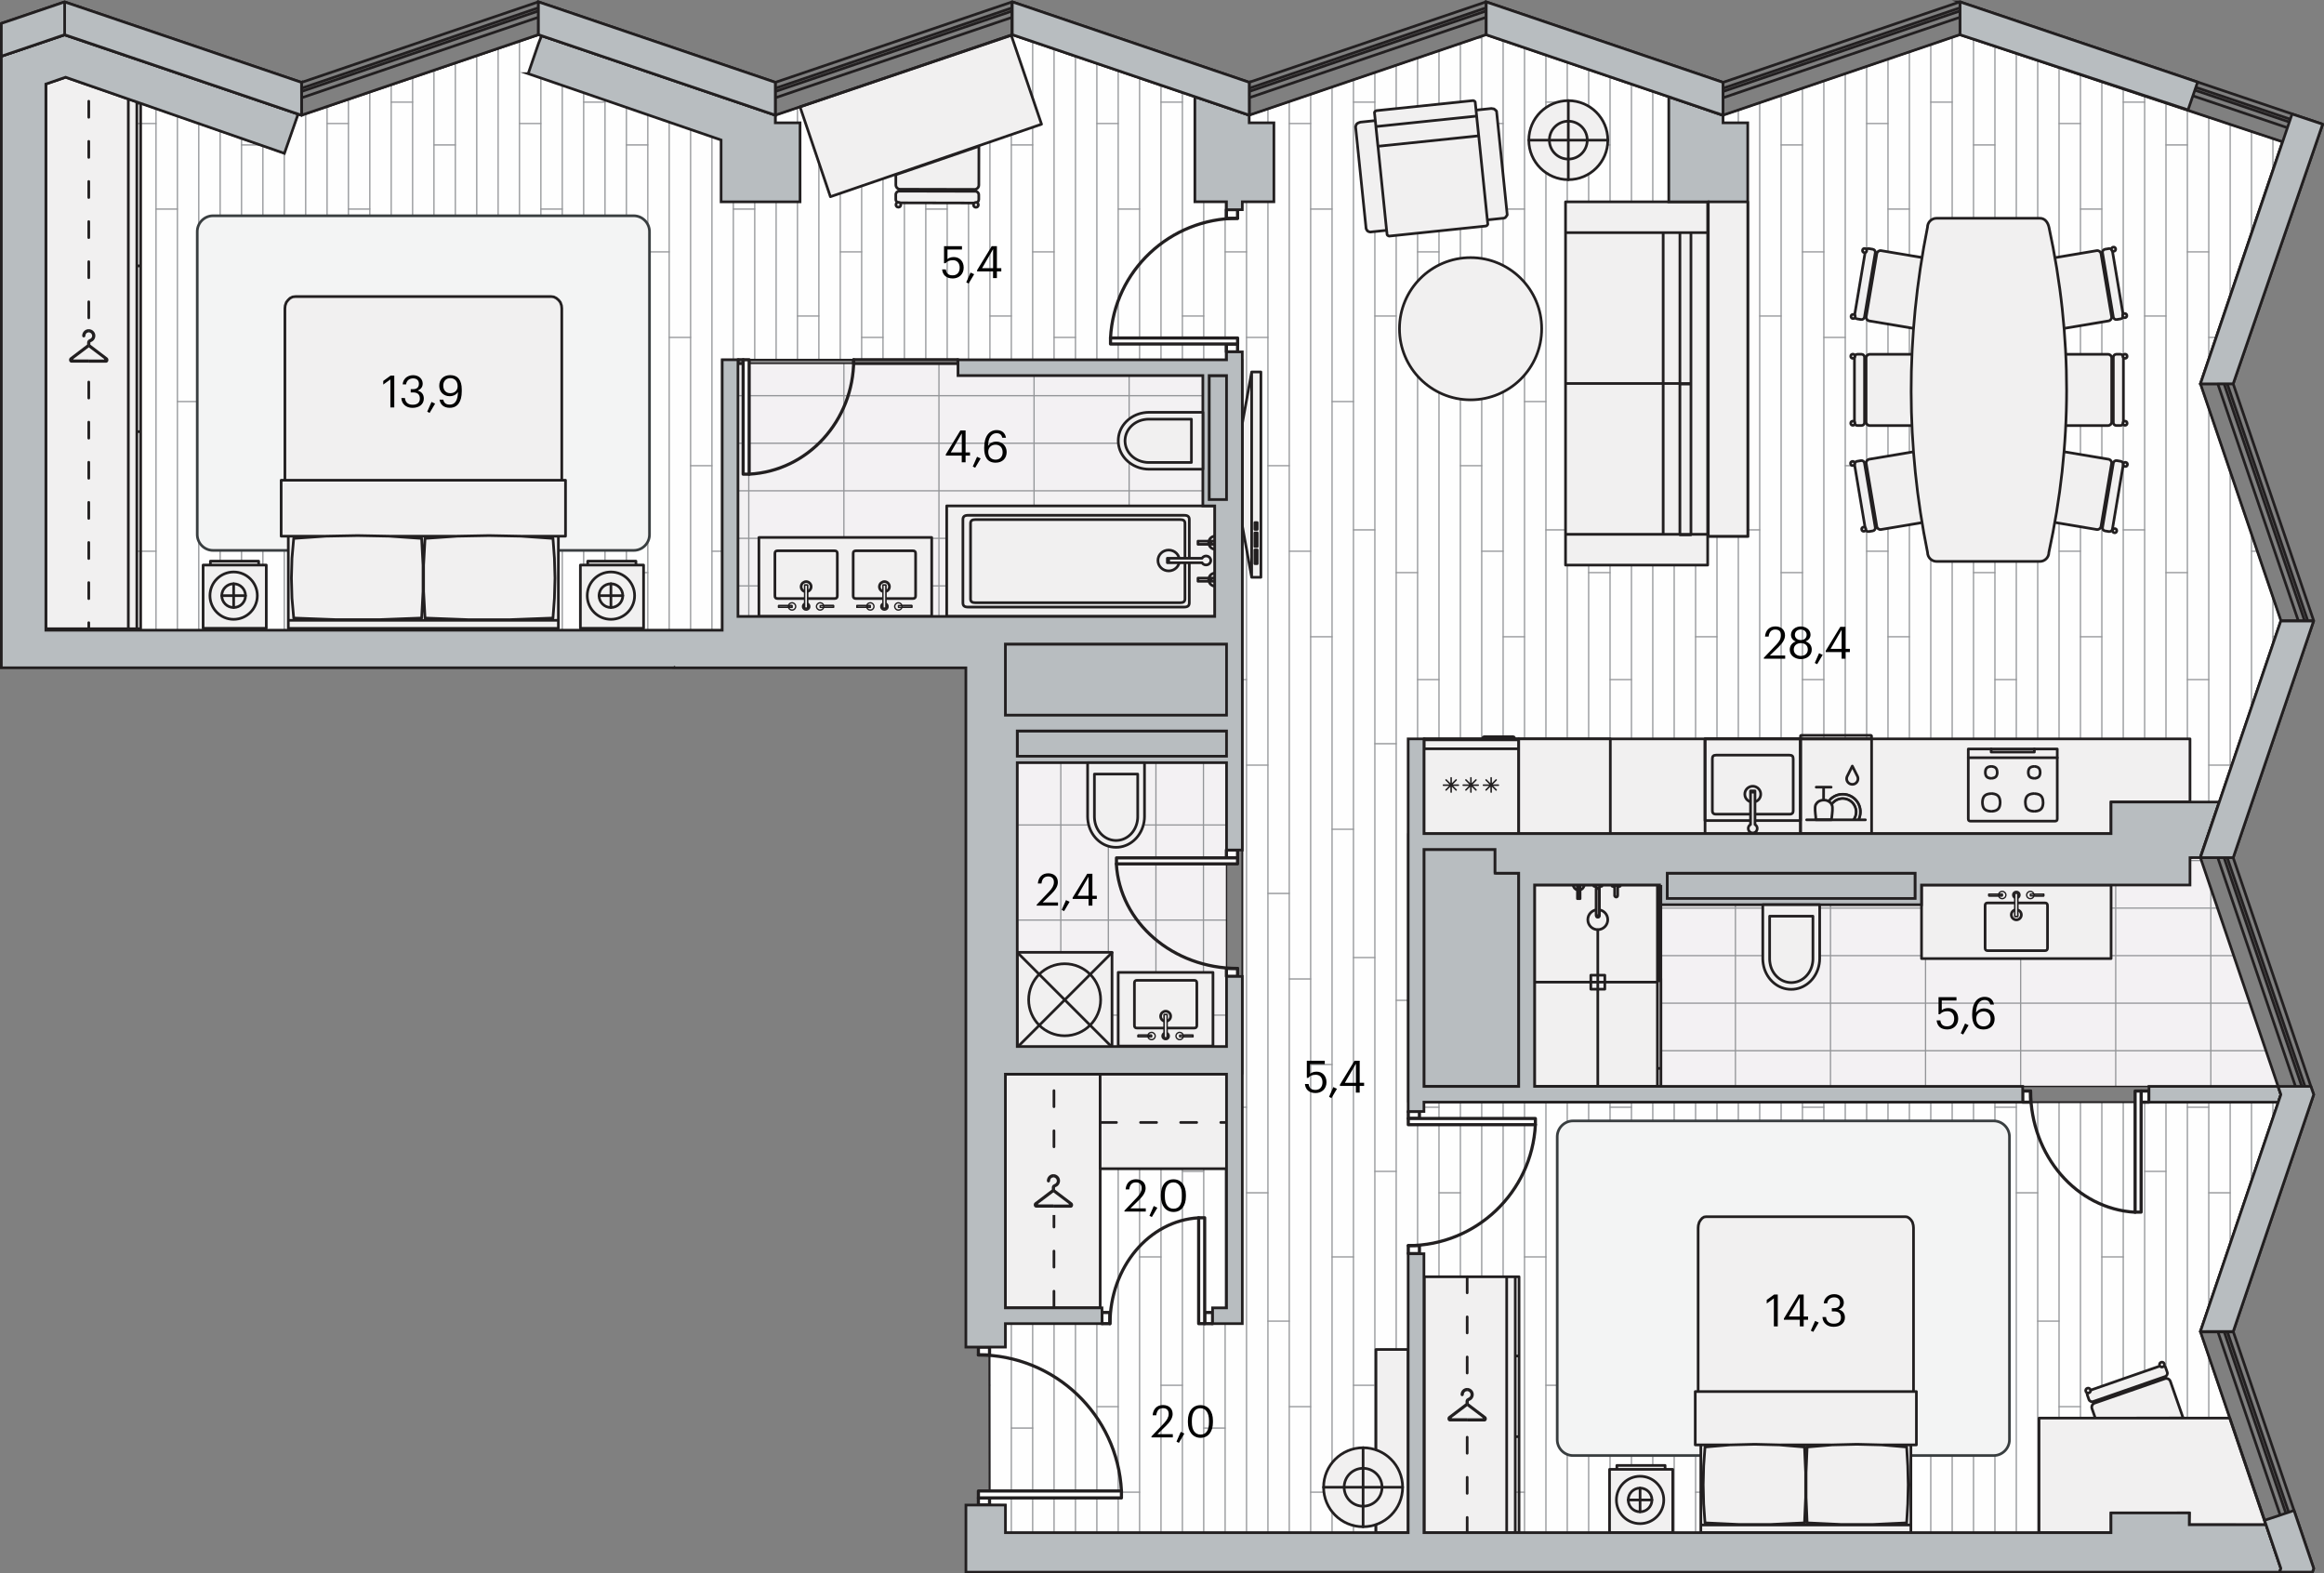 <svg xmlns="http://www.w3.org/2000/svg" xmlns:xlink="http://www.w3.org/1999/xlink" viewBox="0 0 417.08 282.36" enable-background="new 0 0 417.08 282.36"><rect x="0" y="0" width="417.08" height="282.36" fill="#808080" stroke="none"/><g><path fill-rule="evenodd" clip-rule="evenodd" fill="#F3F1F3" d="M182.56 187.91l37.56-.12v-50.94h-37.51z"/><defs><path id="a" d="M182.56 187.91l37.56-.12v-50.94h-37.51z"/></defs><clipPath id="b"><use xlink:href="#a" overflow="visible"/></clipPath><g clip-rule="evenodd" stroke="#939598" stroke-width=".225" stroke-linecap="round" stroke-linejoin="round" fill="none" clip-path="url(#b)"><path d="M198.91 63.75v140.52M190.38 63.75v140.52M207.45 63.75v140.52M215.98 63.75v140.52M224.51 63.75v140.52M233.04 63.75v140.52M241.57 63.75v140.52M173.32 63.75v140.52M164.78 63.75v140.52M181.85 63.75v140.52M152.52 113.92h93.35M152.52 96.85h93.35M152.52 130.98h93.35M152.52 165.11h93.35M152.52 148.05h93.35M152.52 182.17h93.35M152.52 199.24h93.35M152.52 79.79h93.35"/></g><path clip-rule="evenodd" stroke="#221F20" stroke-width=".24" stroke-linecap="round" stroke-linejoin="round" stroke-miterlimit="10" fill="none" d="M182.56 187.91l37.56-.12v-50.94h-37.51z"/><path fill-rule="evenodd" clip-rule="evenodd" fill="#F3F1F3" d="M132.44 65.22v45.41h87.68v-43.23h-48.19v-2.18z"/><defs><path id="c" d="M132.44 65.22v45.41h87.68v-43.23h-48.19v-2.18z"/></defs><clipPath id="d"><use xlink:href="#c" overflow="visible"/></clipPath><g clip-rule="evenodd" stroke="#939598" stroke-width=".225" stroke-linecap="round" stroke-linejoin="round" fill="none" clip-path="url(#d)"><path d="M269.87 79.54h-140.52M269.87 71.01h-140.52M269.87 88.08h-140.52M269.87 96.61h-140.52M269.87 105.14h-140.52M269.87 113.67h-140.52M269.87 122.21h-140.52M269.87 53.95h-140.52M269.87 45.42h-140.52M269.87 62.48h-140.52M219.7 33.15v93.35M236.77 33.15v93.35M202.64 33.15v93.35M168.51 33.15v93.35M185.58 33.15v93.35M151.45 33.15v93.35M134.38 33.15v93.35M253.83 33.15v93.35"/></g><path clip-rule="evenodd" stroke="#221F20" stroke-width=".24" stroke-linecap="round" stroke-linejoin="round" stroke-miterlimit="10" fill="none" d="M132.44 65.22v45.41h87.68v-43.23h-48.19v-2.18z"/><path fill-rule="evenodd" clip-rule="evenodd" fill="#F3F1F3" d="M275.4 194.96h133.45l-13.95-41.06.52-1.53-2.39-.03v4.35h-117.63z"/><defs><path id="e" d="M275.4 194.96h133.45l-13.95-41.06.52-1.53-2.39-.03v4.35h-117.63z"/></defs><clipPath id="f"><use xlink:href="#e" overflow="visible"/></clipPath><g clip-rule="evenodd" stroke="#939598" stroke-width=".225" stroke-linecap="round" stroke-linejoin="round" fill="none" clip-path="url(#f)"><path d="M412.81 171.49h-140.53M412.81 162.96h-140.53M412.81 180.02h-140.53M412.81 188.56h-140.53M412.81 197.09h-140.53M412.81 205.62h-140.53M412.81 214.15h-140.53M412.81 145.9h-140.53M412.81 137.36h-140.53M412.81 154.43h-140.53M362.64 125.1v93.35M379.7 125.1v93.35M345.57 125.1v93.35M311.45 125.1v93.35M328.51 125.1v93.35M294.38 125.1v93.35M277.32 125.1v93.35M396.77 125.1v93.35"/></g><path clip-rule="evenodd" stroke="#221F20" stroke-width=".24" stroke-linecap="round" stroke-linejoin="round" stroke-miterlimit="10" fill="none" d="M275.4 194.96h133.45l-13.95-41.06.52-1.53-2.39-.03v4.35h-117.63z"/><path fill-rule="evenodd" clip-rule="evenodd" fill="#FEFEFE" d="M351.75 6.22l-42.52 14.45-42.52-14.45-42.52 14.44-42.52-14.44-42.52 14.45-42.41-14.41-42.61 14.46-.63-.25-2.53 7.02-39.2-13.63-3.54 1.22v98.17l121.37-.08v-48.61h93.36v128.16l-42.52.03v48.98h-2.88l.04 28.32 2.84.02v4.97h198.43l-.01-1.42h27.83l-11.83-34.67 14.01-41.16h-156.15v-48.19h143.64l12.99-38.22-14.46-42.52 14.74-43.42z"/><defs><path id="g" d="M351.75 6.22l-42.52 14.45-42.52-14.45-42.52 14.44-42.52-14.44-42.52 14.45-42.41-14.41-42.61 14.46-.63-.25-2.53 7.02-39.2-13.63-3.54 1.22v98.17l121.37-.08v-48.61h93.36v128.16l-42.52.03v48.98h-2.88l.04 28.32 2.84.02v4.97h198.43l-.01-1.42h27.83l-11.83-34.67 14.01-41.16h-156.15v-48.19h143.64l12.99-38.22-14.46-42.52 14.74-43.42z"/></defs><clipPath id="h"><use xlink:href="#g" overflow="visible"/></clipPath><g clip-path="url(#h)"><g clip-rule="evenodd" stroke="#939598" stroke-width=".225" stroke-linecap="round" stroke-linejoin="round" fill="none"><path d="M411.75-128.03v641.61M415.59-128.03v641.61M400.24-128.03v641.61M404.07-128.03v641.61M392.56-128.03v641.61M396.4-128.03v641.61M407.91-128.03v641.61M350.35-128.03v641.61M384.89-128.03v641.61M354.18-128.03v641.61M388.72-128.03v641.61M342.67-128.03v641.61M377.21-128.03v641.61M346.51-128.03v641.61M381.05-128.03v641.61M331.16-128.03v641.61M365.7-128.03v641.61M335-128.03v641.61M369.53-128.03v641.61M323.48-128.03v641.61M358.02-128.03v641.61M327.32-128.03v641.61M361.86-128.03v641.61M338.83-128.03v641.61M373.37-128.03v641.61M281.27-128.03v641.61M315.81-128.03v641.61M285.11-128.03v641.61M319.65-128.03v641.61M273.6-128.03v641.61M308.14-128.03v641.61M277.44-128.03v641.61M311.97-128.03v641.61M262.09-128.03v641.61M296.62-128.03v641.61M265.92-128.03v641.61M300.46-128.03v641.61M254.41-128.03v641.61M288.95-128.03v641.61M258.25-128.03v641.61M292.79-128.03v641.61M269.76-128.03v641.61M304.3-128.03v641.61M212.2-128.03v641.61M246.74-128.03v641.61M216.03-128.03v641.61M250.57-128.03v641.61M204.52-128.03v641.61M239.06-128.03v641.61M208.36-128.03v641.61M242.9-128.03v641.61M193.01-128.03v641.61M227.55-128.03v641.61M196.85-128.03v641.61M231.38-128.03v641.61M185.33-128.03v641.61M219.87-128.03v641.61M189.17-128.03v641.61M223.71-128.03v641.61M200.68-128.03v641.61M235.22-128.03v641.61M143.12-128.03v641.61M177.66-128.03v641.61M146.96-128.03v641.61M181.5-128.03v641.61M135.45-128.03v641.61M169.99-128.03v641.61M139.29-128.03v641.61M173.82-128.03v641.61M123.94-128.03v641.61M158.47-128.03v641.61M127.77-128.03v641.61M162.31-128.03v641.61M116.26-128.03v641.61M150.8-128.03v641.61M120.1-128.03v641.61M154.64-128.03v641.61M131.61-128.03v641.61M166.15-128.03v641.61M74.05-128.03v641.61M108.58-128.03v641.61M77.88-128.03v641.61M112.42-128.03v641.61M66.37-128.03v641.61M100.91-128.03v641.61M70.21-128.03v641.61M104.75-128.03v641.61M54.86-128.03v641.61M89.4-128.03v641.61M58.7-128.03v641.61M93.23-128.03v641.61M47.18-128.03v641.61M81.72-128.03v641.61M51.02-128.03v641.61M85.56-128.03v641.61M62.53-128.03v641.61M97.07-128.03v641.61M4.97-128.03v641.61M39.51-128.03v641.61M8.81-128.03v641.61M43.35-128.03v641.61M31.84-128.03v641.61M1.14-128.03v641.61M35.67-128.03v641.61M20.32-128.03v641.61M24.16-128.03v641.61M12.65-128.03v641.61M16.49-128.03v641.61M28-128.03v641.61"/></g><g clip-rule="evenodd" stroke="#939598" stroke-width=".225" stroke-linecap="round" stroke-linejoin="round" fill="none"><path d="M396.4 275.45h-3.84M411.75 267.78h-3.84"/></g><g clip-rule="evenodd" stroke="#939598" stroke-width=".225" stroke-linecap="round" stroke-linejoin="round" fill="none"><path d="M396.4 198.7h-3.84M411.75 191.03h-3.84"/></g><g clip-rule="evenodd" stroke="#939598" stroke-width=".225" stroke-linecap="round" stroke-linejoin="round" fill="none"><path d="M404.07 237.08h-3.83M415.59 225.56h-3.84"/></g><path clip-rule="evenodd" stroke="#939598" stroke-width=".225" stroke-linecap="round" stroke-linejoin="round" fill="none" d="M400.24 214.05h-3.84"/><g clip-rule="evenodd" stroke="#939598" stroke-width=".225" stroke-linecap="round" stroke-linejoin="round" fill="none"><path d="M419.42 248.59h-3.83M407.91 252.43h-3.84"/></g><g clip-rule="evenodd" stroke="#939598" stroke-width=".225" stroke-linecap="round" stroke-linejoin="round" fill="none"><path d="M327.32 275.45h-3.84M361.86 275.45h-3.84M342.67 267.78h-3.84M377.21 267.78h-3.84"/></g><g clip-rule="evenodd" stroke="#939598" stroke-width=".225" stroke-linecap="round" stroke-linejoin="round" fill="none"><path d="M327.32 198.7h-3.84M361.86 198.7h-3.84M342.67 191.03h-3.84M377.21 191.03h-3.84M335 237.08h-3.84M369.53 237.08h-3.83M346.51 225.56h-3.84M381.05 225.56h-3.84M331.16 214.05h-3.84M365.7 214.05h-3.84M354.18 210.21h-3.83M388.72 210.21h-3.83M388.72 256.27h3.84M354.18 256.27h3.84M350.35 248.59h-3.84M384.89 248.59h-3.84M338.83 252.43h-3.83M373.37 252.43h-3.84"/></g><g clip-rule="evenodd" stroke="#939598" stroke-width=".225" stroke-linecap="round" stroke-linejoin="round" fill="none"><path d="M258.25 275.45h-3.84M292.79 275.45h-3.84M273.6 267.78h-3.84M308.14 267.78h-3.84"/></g><g clip-rule="evenodd" stroke="#939598" stroke-width=".225" stroke-linecap="round" stroke-linejoin="round" fill="none"><path d="M258.25 198.7h-3.84M292.79 198.7h-3.84M273.6 191.03h-3.84M308.14 191.03h-3.84M265.92 237.08h-3.83M300.46 237.08h-3.84M277.44 225.56h-3.84M311.97 225.56h-3.83M262.09 214.05h-3.84M296.62 214.05h-3.83M285.11 210.21h-3.84M319.65 210.21h-3.84M319.65 256.27h3.84M285.11 256.27h3.84M281.27 248.59h-3.83M315.81 248.59h-3.84M269.76 252.43h-3.84M304.3 252.43h-3.84"/></g><g clip-rule="evenodd" stroke="#939598" stroke-width=".225" stroke-linecap="round" stroke-linejoin="round" fill="none"><path d="M189.17 275.45h-3.84M223.71 275.45h-3.84M204.52 267.78h-3.84M239.06 267.78h-3.84"/></g><g clip-rule="evenodd" stroke="#939598" stroke-width=".225" stroke-linecap="round" stroke-linejoin="round" fill="none"><path d="M189.17 198.7h-3.84M223.71 198.7h-3.84M204.52 191.03h-3.84M239.06 191.03h-3.84M196.85 237.08h-3.84M231.38 237.08h-3.83M208.36 225.56h-3.84M242.9 225.56h-3.84M193.01 214.05h-3.84M227.55 214.05h-3.84M216.03 210.21h-3.83M250.57 210.21h-3.83M250.57 256.27h3.84M216.03 256.27h3.84M212.2 248.59h-3.84M246.74 248.59h-3.84M200.68 252.43h-3.83M235.22 252.43h-3.84"/></g><g clip-rule="evenodd" stroke="#939598" stroke-width=".225" stroke-linecap="round" stroke-linejoin="round" fill="none"><path d="M120.1 275.45h-3.84M154.64 275.45h-3.84M135.45 267.78h-3.84M169.99 267.78h-3.84"/></g><g clip-rule="evenodd" stroke="#939598" stroke-width=".225" stroke-linecap="round" stroke-linejoin="round" fill="none"><path d="M120.1 198.7h-3.84M154.64 198.7h-3.84M135.45 191.03h-3.84M169.99 191.03h-3.84M127.77 237.08h-3.83M162.31 237.08h-3.84M139.29 225.56h-3.84M173.82 225.56h-3.83M123.94 214.05h-3.84M158.47 214.05h-3.83M146.96 210.21h-3.84M181.5 210.21h-3.84M181.5 256.27h3.84M146.96 256.27h3.84M143.12 248.59h-3.83M177.66 248.59h-3.84M131.61 252.43h-3.84M166.15 252.43h-3.84"/></g><g clip-rule="evenodd" stroke="#939598" stroke-width=".225" stroke-linecap="round" stroke-linejoin="round" fill="none"><path d="M51.02 275.45h-3.84M85.56 275.45h-3.84M66.37 267.78h-3.84M100.91 267.78h-3.84"/></g><g clip-rule="evenodd" stroke="#939598" stroke-width=".225" stroke-linecap="round" stroke-linejoin="round" fill="none"><path d="M51.02 198.7h-3.84M85.56 198.7h-3.84M66.37 191.03h-3.84M100.91 191.03h-3.84M58.7 237.08h-3.84M93.23 237.08h-3.83M70.21 225.56h-3.84M104.75 225.56h-3.84M54.86 214.05h-3.84M89.4 214.05h-3.84M77.88 210.21h-3.83M112.42 210.21h-3.84M112.42 256.27h3.84M77.88 256.27h3.84M74.05 248.59h-3.84M108.58 248.59h-3.83M62.53 252.43h-3.83M97.07 252.43h-3.84"/></g><g clip-rule="evenodd" stroke="#939598" stroke-width=".225" stroke-linecap="round" stroke-linejoin="round" fill="none"><path d="M16.49 275.45h-3.84M31.84 267.78h-3.84"/></g><g clip-rule="evenodd" stroke="#939598" stroke-width=".225" stroke-linecap="round" stroke-linejoin="round" fill="none"><path d="M16.49 198.7h-3.84M31.84 191.03h-3.84M24.16 237.08h-3.84M1.14 225.56h-3.84M35.67 225.56h-3.83M20.32 214.05h-3.83M8.81 210.21h-3.84M43.35 210.21h-3.84M43.35 256.27h3.84M8.81 256.27h3.84M4.97 248.59h-3.83M39.51 248.59h-3.84M28 252.43h-3.84"/></g><g clip-rule="evenodd" stroke="#939598" stroke-width=".225" stroke-linecap="round" stroke-linejoin="round" fill="none"><path d="M396.4 121.95h-3.84M411.75 114.27h-3.84"/></g><g clip-rule="evenodd" stroke="#939598" stroke-width=".225" stroke-linecap="round" stroke-linejoin="round" fill="none"><path d="M404.07 160.33h-3.83M415.59 148.81h-3.84"/></g><path clip-rule="evenodd" stroke="#939598" stroke-width=".225" stroke-linecap="round" stroke-linejoin="round" fill="none" d="M400.24 137.3h-3.84"/><g clip-rule="evenodd" stroke="#939598" stroke-width=".225" stroke-linecap="round" stroke-linejoin="round" fill="none"><path d="M419.42 171.84h-3.83M407.91 175.68h-3.84"/></g><g clip-rule="evenodd" stroke="#939598" stroke-width=".225" stroke-linecap="round" stroke-linejoin="round" fill="none"><path d="M396.4 45.2h-3.84M411.75 37.52h-3.84"/></g><g clip-rule="evenodd" stroke="#939598" stroke-width=".225" stroke-linecap="round" stroke-linejoin="round" fill="none"><path d="M404.07 83.57h-3.83M415.59 72.06h-3.84"/></g><path clip-rule="evenodd" stroke="#939598" stroke-width=".225" stroke-linecap="round" stroke-linejoin="round" fill="none" d="M400.24 60.55h-3.84"/><g clip-rule="evenodd" stroke="#939598" stroke-width=".225" stroke-linecap="round" stroke-linejoin="round" fill="none"><path d="M419.42 95.09h-3.83M407.91 98.92h-3.84"/></g><path clip-rule="evenodd" stroke="#939598" stroke-width=".225" stroke-linecap="round" stroke-linejoin="round" fill="none" d="M404.07 6.82h-3.83"/><g clip-rule="evenodd" stroke="#939598" stroke-width=".225" stroke-linecap="round" stroke-linejoin="round" fill="none"><path d="M419.42 18.33h-3.83M407.91 22.17h-3.84"/></g><g clip-rule="evenodd" stroke="#939598" stroke-width=".225" stroke-linecap="round" stroke-linejoin="round" fill="none"><path d="M327.32 121.95h-3.84M361.86 121.95h-3.84M342.67 114.27h-3.84M377.21 114.27h-3.84M335 160.33h-3.84M369.53 160.33h-3.83M346.51 148.81h-3.84M381.05 148.81h-3.84M331.16 137.3h-3.84M365.7 137.3h-3.84M354.18 133.46h-3.83M388.72 133.46h-3.83M388.72 179.51h3.84M354.18 179.51h3.84M350.35 171.84h-3.84M384.89 171.84h-3.84M338.83 175.68h-3.83M373.37 175.68h-3.84M327.32 45.2h-3.84M361.86 45.2h-3.84M342.67 37.52h-3.84M377.21 37.52h-3.84M335 83.57h-3.84M369.53 83.57h-3.83M346.51 72.06h-3.84M381.05 72.06h-3.84M331.16 60.55h-3.84M365.7 60.55h-3.84M354.18 56.71h-3.83M388.72 56.71h-3.83M388.72 102.76h3.84M354.18 102.76h3.84M350.35 95.09h-3.84M384.89 95.09h-3.84M338.83 98.92h-3.83M373.37 98.92h-3.84"/></g><g clip-rule="evenodd" stroke="#939598" stroke-width=".225" stroke-linecap="round" stroke-linejoin="round" fill="none"><path d="M335 6.82h-3.84M369.53 6.82h-3.83M388.72 26.01h3.84M354.18 26.01h3.84M350.35 18.33h-3.84M384.89 18.33h-3.84M338.83 22.17h-3.83M373.37 22.17h-3.84"/></g><g clip-rule="evenodd" stroke="#939598" stroke-width=".225" stroke-linecap="round" stroke-linejoin="round" fill="none"><path d="M258.25 121.95h-3.84M292.79 121.95h-3.84M273.6 114.27h-3.84M308.14 114.27h-3.84M265.92 160.33h-3.83M300.46 160.33h-3.84M277.44 148.81h-3.84M311.97 148.81h-3.83M262.09 137.3h-3.84M296.62 137.3h-3.83M285.11 133.46h-3.84M319.65 133.46h-3.84M319.65 179.51h3.84M285.11 179.51h3.84M281.27 171.84h-3.83M315.81 171.84h-3.84M269.76 175.68h-3.84M304.3 175.68h-3.84M258.25 45.2h-3.84M292.79 45.2h-3.84M273.6 37.52h-3.84M308.14 37.52h-3.84M265.92 83.57h-3.83M300.46 83.57h-3.84M277.44 72.06h-3.84M311.97 72.06h-3.83M262.09 60.55h-3.84M296.62 60.55h-3.83M285.11 56.71h-3.84M319.65 56.71h-3.84M319.65 102.76h3.84M285.11 102.76h3.84M281.27 95.09h-3.83M315.81 95.09h-3.84M269.76 98.92h-3.84M304.3 98.92h-3.84"/></g><g clip-rule="evenodd" stroke="#939598" stroke-width=".225" stroke-linecap="round" stroke-linejoin="round" fill="none"><path d="M265.92 6.82h-3.83M300.46 6.82h-3.84M319.65 26.01h3.84M285.11 26.01h3.84M281.27 18.33h-3.83M315.81 18.33h-3.84M269.76 22.17h-3.84M304.3 22.17h-3.84"/></g><g clip-rule="evenodd" stroke="#939598" stroke-width=".225" stroke-linecap="round" stroke-linejoin="round" fill="none"><path d="M189.17 121.95h-3.84M223.71 121.95h-3.84M204.52 114.27h-3.84M239.06 114.27h-3.84M196.85 160.33h-3.84M231.38 160.33h-3.83M208.36 148.81h-3.84M242.9 148.81h-3.84M193.01 137.3h-3.84M227.55 137.3h-3.84M216.03 133.46h-3.83M250.57 133.46h-3.83M250.57 179.51h3.84M216.03 179.51h3.84M212.2 171.84h-3.84M246.74 171.84h-3.84M200.68 175.68h-3.83M235.22 175.68h-3.84M189.17 45.2h-3.84M223.71 45.2h-3.84M204.52 37.52h-3.84M239.06 37.52h-3.84M196.85 83.57h-3.84M231.38 83.57h-3.83M208.36 72.06h-3.84M242.9 72.06h-3.84M193.01 60.55h-3.84M227.55 60.55h-3.84M216.03 56.71h-3.83M250.57 56.71h-3.83M250.57 102.76h3.84M216.03 102.76h3.84M212.2 95.09h-3.84M246.74 95.09h-3.84M200.68 98.92h-3.83M235.22 98.92h-3.84"/></g><g clip-rule="evenodd" stroke="#939598" stroke-width=".225" stroke-linecap="round" stroke-linejoin="round" fill="none"><path d="M196.85 6.82h-3.84M231.38 6.82h-3.83M250.57 26.01h3.84M216.03 26.01h3.84M212.2 18.33h-3.84M246.74 18.33h-3.84M200.68 22.17h-3.83M235.22 22.17h-3.84"/></g><g clip-rule="evenodd" stroke="#939598" stroke-width=".225" stroke-linecap="round" stroke-linejoin="round" fill="none"><path d="M120.1 121.95h-3.84M154.64 121.95h-3.84M135.45 114.27h-3.84M169.99 114.27h-3.84M127.77 160.33h-3.83M162.31 160.33h-3.84M139.29 148.81h-3.84M173.82 148.81h-3.83M123.94 137.3h-3.84M158.47 137.3h-3.83M146.96 133.46h-3.84M181.5 133.46h-3.84M181.5 179.51h3.84M146.96 179.51h3.84M143.12 171.84h-3.83M177.66 171.84h-3.84M131.61 175.68h-3.84M166.15 175.68h-3.84M120.1 45.2h-3.84M154.64 45.2h-3.84M135.45 37.52h-3.84M169.99 37.52h-3.84M127.77 83.57h-3.83M162.31 83.57h-3.84M139.29 72.06h-3.84M173.82 72.06h-3.83M123.94 60.55h-3.84M158.47 60.55h-3.83M146.96 56.71h-3.84M181.5 56.71h-3.84M181.5 102.76h3.84M146.96 102.76h3.84M143.12 95.09h-3.83M177.66 95.09h-3.84M131.61 98.92h-3.84M166.15 98.92h-3.84"/></g><g clip-rule="evenodd" stroke="#939598" stroke-width=".225" stroke-linecap="round" stroke-linejoin="round" fill="none"><path d="M127.77 6.82h-3.83M162.31 6.82h-3.84M181.5 26.01h3.84M146.96 26.01h3.84M143.12 18.33h-3.83M177.66 18.33h-3.84M131.61 22.17h-3.84M166.15 22.17h-3.84"/></g><g clip-rule="evenodd" stroke="#939598" stroke-width=".225" stroke-linecap="round" stroke-linejoin="round" fill="none"><path d="M51.02 121.95h-3.84M85.56 121.95h-3.84M66.37 114.27h-3.84M100.91 114.27h-3.84M58.7 160.33h-3.84M93.23 160.33h-3.83M70.21 148.81h-3.84M104.75 148.81h-3.84M54.86 137.3h-3.84M89.4 137.3h-3.84M77.88 133.46h-3.83M112.42 133.46h-3.84M112.42 179.51h3.84M77.88 179.51h3.84M74.05 171.84h-3.84M108.58 171.84h-3.83M62.53 175.68h-3.83M97.07 175.68h-3.84M51.02 45.2h-3.84M85.56 45.2h-3.84M66.37 37.52h-3.84M100.91 37.52h-3.84M58.7 83.57h-3.84M93.23 83.57h-3.83M70.21 72.06h-3.84M104.75 72.06h-3.84M54.86 60.55h-3.84M89.4 60.55h-3.84M77.88 56.71h-3.83M112.42 56.71h-3.84M112.42 102.76h3.84M77.88 102.76h3.84M74.05 95.09h-3.84M108.58 95.09h-3.83M62.53 98.92h-3.83M97.07 98.92h-3.84"/></g><g clip-rule="evenodd" stroke="#939598" stroke-width=".225" stroke-linecap="round" stroke-linejoin="round" fill="none"><path d="M58.7 6.82h-3.84M93.23 6.82h-3.83M112.42 26.01h3.84M77.88 26.01h3.84M74.05 18.33h-3.84M108.58 18.33h-3.83M62.53 22.17h-3.83M97.07 22.17h-3.84"/></g><g clip-rule="evenodd" stroke="#939598" stroke-width=".225" stroke-linecap="round" stroke-linejoin="round" fill="none"><path d="M16.49 121.95h-3.84M31.84 114.27h-3.84M24.16 160.33h-3.84M1.14 148.81h-3.84M35.67 148.81h-3.83M20.32 137.3h-3.83M8.81 133.46h-3.84M43.35 133.46h-3.84M43.35 179.51h3.84M8.81 179.51h3.84M4.97 171.84h-3.83M39.51 171.84h-3.84M28 175.68h-3.84M16.49 45.2h-3.84M31.84 37.52h-3.84M24.16 83.57h-3.84M1.14 72.06h-3.84M35.67 72.06h-3.83M20.32 60.55h-3.83M8.81 56.71h-3.84M43.35 56.71h-3.84M43.35 102.76h3.84M8.81 102.76h3.84M4.97 95.09h-3.83M39.51 95.09h-3.84M28 98.92h-3.84"/></g><path clip-rule="evenodd" stroke="#939598" stroke-width=".225" stroke-linecap="round" stroke-linejoin="round" fill="none" d="M24.16 6.82h-3.84"/><g clip-rule="evenodd" stroke="#939598" stroke-width=".225" stroke-linecap="round" stroke-linejoin="round" fill="none"><path d="M43.35 26.01h3.84M8.81 26.01h3.84M4.97 18.33h-3.83M39.51 18.33h-3.84M28 22.17h-3.84"/></g></g><path clip-rule="evenodd" stroke="#221F20" stroke-width=".338" stroke-linecap="round" stroke-linejoin="round" stroke-miterlimit="10" fill="none" d="M351.75 6.22l-42.52 14.45-42.52-14.45-42.52 14.44-42.52-14.44-42.52 14.45-42.41-14.41-42.61 14.46-.63-.25-2.53 7.02-39.2-13.63-3.54 1.22v98.17l121.37-.08v-48.61h93.36v128.16l-42.52.03v48.98h-2.88l.04 28.32 2.84.02v4.97h198.43l-.01-1.42h27.83l-11.83-34.67 14.01-41.16h-156.15v-48.19h143.64l12.99-38.22-14.46-42.52 14.74-43.42z"/><path fill-rule="evenodd" clip-rule="evenodd" fill="#F1F0F0" stroke="#221F20" stroke-width=".48" stroke-linecap="round" stroke-linejoin="round" stroke-miterlimit="10" d="M246.94 242.17h5.78v32.86h-5.78z"/><g clip-rule="evenodd" stroke="#221F20" stroke-width=".567" stroke-linecap="round" stroke-linejoin="round" stroke-miterlimit="10"><path fill-rule="evenodd" fill="#FEFEFE" d="M175.59 241.73h2v1.42h-2zM175.59 268.81h2v1.26h-2z"/><path d="M201.26 267.56c-.69-13.67-11.98-24.41-25.67-24.42" fill="none"/><path fill-rule="evenodd" fill="#FEFEFE" d="M175.59 267.56h25.67v1.25h-25.67zM220.1 173.79h2v1.42h-2zM220.1 152.53h2v1.42h-2z"/><path d="M200.35 155.03c.59 10.5 10.15 18.75 21.75 18.76" fill="none"/><path fill-rule="evenodd" fill="#FEFEFE" d="M200.37 153.95h21.73v1.08h-21.73zM153.21 64.56h18.72v.66h-18.72zM132.44 64.56h.94v.66h-.94z"/><path d="M134.45 85.09c10.51-.56 18.75-9.58 18.76-20.53" fill="none"/><path fill-rule="evenodd" fill="#FEFEFE" d="M133.37 64.56h1.08v20.53h-1.08zM220.1 37.62h2v1.57h-2zM220.1 61.73h2v1.42h-2z"/><path d="M199.3 60.65c.62-12.03 10.64-21.47 22.8-21.48" fill="none"/><path fill-rule="evenodd" fill="#FEFEFE" d="M199.3 60.65h22.81v1.08h-22.81zM363 195.79h1.42v2h-1.42zM384.26 195.79h1.42v2h-1.42z"/><path d="M383.18 217.54c-10.5-.59-18.75-10.15-18.76-21.75" fill="none"/><path fill-rule="evenodd" fill="#FEFEFE" d="M383.18 195.79h1.08v21.73h-1.08zM252.74 223.52h2v1.44h-2zM252.74 199.45h2v1.27h-2z"/><path d="M275.55 201.83c-.62 12.15-10.64 21.68-22.8 21.7" fill="none"/><path fill-rule="evenodd" fill="#FEFEFE" d="M252.74 200.72h22.81v1.11h-22.81zM197.75 235.53h1.42v2h-1.42zM216.2 235.53h1.42v2h-1.42z"/><path d="M215.12 218.54c-8.91.51-15.9 8.86-15.91 18.99" fill="none"/><path fill-rule="evenodd" fill="#FEFEFE" d="M215.12 218.53h1.08v19h-1.08z"/></g><g fill-rule="evenodd" clip-rule="evenodd" fill="#B8BDC0" stroke="#221F20" stroke-width=".48" stroke-miterlimit="22.926"><path d="M255.55 194.96v-42.52h12.76v4.25h4.25v38.27zM299.21 156.69h44.5v4.54h-44.5zM217 67.4h3.12v22.25h-3.12zM180.44 115.59h39.69v12.76h-39.69zM182.56 131.18h37.56v4.54h-37.56z"/></g><g clip-rule="evenodd" stroke="#221F20" stroke-width=".48"><path fill-rule="evenodd" fill="#F1F0F0" stroke-linecap="round" stroke-linejoin="round" stroke-miterlimit="10" d="M169.9 90.78h48.17v19.84h-48.17z"/><path stroke-linecap="round" stroke-linejoin="round" stroke-miterlimit="10" d="M213.44 100.98v7.19c0 .54-.28.77-.94.77h-38.75c-.67 0-.94-.22-.94-.77v-14.93c0-.54.28-.77.94-.77h38.75c.67 0 .94.22.94.77v7.19M212.66 100.95v6.52c0 .49-.26.69-.89.69h-36.7c-.63 0-.89-.2-.89-.69v-13.54c0-.49.26-.69.89-.69h36.7c.63 0 .89.2.89.69v6.52" fill="none"/><ellipse stroke-miterlimit="22.926" cx="209.74" cy="100.58" rx="1.93" ry="1.87" fill="none"/><path fill-rule="evenodd" fill="#F1F0F0" stroke-linecap="round" stroke-linejoin="round" stroke-miterlimit="10" d="M209.5 100.18h.24v.8h-.24zM209.74 100.18v.8h5.99c.42.72 1.56.42 1.56-.4 0-.83-1.13-1.12-1.56-.4h-5.99z"/><g fill-rule="evenodd" fill="#F1F0F0" stroke-linecap="round" stroke-linejoin="round" stroke-miterlimit="10"><path d="M216.96 103.73c-.03.09-.04.19-.04.29 0 .1.01.2.04.28h.48c-.04-.09-.06-.18-.06-.28l.02-.14.04-.15h-.48zM216.96 103.73c-.03.09-.04.19-.04.29 0 .1.01.2.04.28h.48c-.04-.09-.06-.18-.06-.28l.02-.14.04-.15h-.48zM217.4 103.89l-.02.14c0 .1.02.2.06.28h.63v-.58h-.63l-.04.16zM216.96 103.73c.12-.5.56-.87 1.11-.9v2.38c-.55-.04-.99-.41-1.11-.91v-.57zM215 104.31h2.38l-.03-.28.03-.29h-2.38v.57zM216.96 97.1c-.03.09-.04.19-.04.29 0 .1.01.2.04.28h.48c-.04-.09-.06-.18-.06-.28l.02-.14.04-.15h-.48zM216.96 97.1c-.03.09-.04.19-.04.29 0 .1.01.2.04.28h.48c-.04-.09-.06-.18-.06-.28l.02-.14.04-.15h-.48zM217.4 97.26l-.02.14c0 .1.02.19.06.28h.63v-.58h-.63l-.04.16zM216.96 97.1c.12-.5.56-.87 1.11-.9v2.38c-.55-.04-.99-.41-1.11-.91v-.57zM215 97.68h2.38l-.03-.28.03-.29h-2.38v.57z"/></g></g><g clip-rule="evenodd" stroke="#221F20" stroke-linecap="round" stroke-linejoin="round" stroke-miterlimit="10"><path fill-rule="evenodd" fill="#F1F0F0" stroke-width=".48" d="M344.85 158.81h34.02v13.21h-34.02z"/><path fill-rule="evenodd" fill="#F1F0F0" stroke-width=".24" d="M356.93 160.45h1.76l-.02.16.02.16h-1.76v-.32zM356.93 160.45h1.76l-.02.16.02.16h-1.76v-.32zM358.69 160.77l-.02-.16.02-.15h.25l-.03.15.01.08.02.08h-.25zM358.69 160.77l-.02-.16.02-.15h.25l-.03.15.01.08.02.08h-.25zM358.92 160.68l-.01-.08.03-.16h.38v.32h-.38l-.02-.08zM364.38 160.77v-.32h.38l.03.15-.01.08-.03.08h-.37zM364.38 160.77v-.32h.38l.03.15-.01.08-.03.08h-.37zM365.02 160.77h-.26l.03-.08.01-.08-.03-.15h.25l.02.15-.02.16zM365.36 160.77h-.34l.02-.16-.02-.15h1.76v.32h-1.42zM365.36 160.77h-.34l.02-.16-.02-.15h1.76v.32h-1.42zM358.69 160.77c.07.29.32.5.64.5.36 0 .66-.29.66-.66 0-.36-.29-.65-.66-.65-.31 0-.57.21-.64.5v.31z"/><path fill-rule="evenodd" fill="#F1F0F0" stroke-width=".48" d="M361.5 163.33c-.39.17-.61.59-.52 1.01.09.42.46.72.89.73.42 0 .79-.3.88-.72.08-.42-.13-.84-.52-1.01h-.73z"/><path fill-rule="evenodd" fill="#F1F0F0" stroke-width=".24" d="M361.6 160.93c-.3-.25-.12-.73.27-.73s.56.48.26.73h-.53zM361.6 161.21c-.28-.13-.44-.43-.38-.74.06-.3.33-.52.65-.52.31 0 .58.21.64.52.06.3-.09.61-.38.74h-.53zM361.6 160.93v-.61h.52v4.13h-.52v-3.24z"/><path stroke-width=".48" d="M362.12 162.03h4.85c.35 0 .49.15.49.49v7.59c0 .35-.15.49-.49.49h-10.22c-.35 0-.49-.15-.49-.49v-7.59c0-.35.14-.49.49-.49h4.85" fill="none"/><path fill-rule="evenodd" fill="#F1F0F0" stroke-width=".24" d="M358.69 160.45h-1.76v.32h2.4v-.32h-.38zM358.69 160.45h-1.76v.32h2.4v-.32h-.38zM365.02 160.77c-.07.29-.32.5-.64.5-.36 0-.66-.29-.66-.66 0-.36.29-.65.66-.65.31 0 .57.21.64.5v.31zM365.02 160.45h1.76v.32h-2.4v-.32h.39zM365.02 160.45h1.76v.32h-2.4v-.32h.39zM361.6 160.93v-.61h.52v4.13h-.52v-3.24z"/></g><g clip-rule="evenodd" stroke="#221F20" stroke-linecap="round" stroke-linejoin="round" stroke-miterlimit="10"><path fill-rule="evenodd" fill="#F1F0F0" stroke-width=".48" d="M200.68 174.5h17.01v13.21h-17.01z"/><path fill-rule="evenodd" fill="#F1F0F0" stroke-width=".24" d="M204.25 186.07h1.76l-.02-.16.02-.16h-1.76v.32zM204.25 186.07h1.76l-.02-.16.02-.16h-1.76v.32zM206.02 185.76l-.02.16.02.15h.25l-.03-.15.01-.08.02-.08h-.25zM206.02 185.76l-.02.16.02.15h.25l-.03-.15.01-.08.02-.08h-.25zM206.25 185.84l-.01.08.03.16h.38v-.32h-.38l-.02.08zM211.71 185.76v.32h.38l.03-.15-.01-.08-.03-.08h-.37zM211.71 185.76v.32h.38l.03-.15-.01-.08-.03-.08h-.37zM212.35 185.76h-.26l.03.08.01.08-.03.15h.25l.02-.15-.02-.16zM212.68 185.76h-.34l.02.16-.02.15h1.76v-.32h-1.42zM212.68 185.76h-.34l.02.16-.02.15h1.76v-.32h-1.42zM206.02 185.76c.07-.29.32-.5.64-.5.36 0 .66.29.66.66 0 .36-.29.65-.66.65-.31 0-.57-.21-.64-.5v-.31z"/><path fill-rule="evenodd" fill="#F1F0F0" stroke-width=".48" d="M208.83 183.2c-.39-.17-.61-.59-.52-1.01.09-.42.46-.72.89-.73.42 0 .79.31.88.72.08.42-.13.84-.52 1.01h-.73z"/><path fill-rule="evenodd" fill="#F1F0F0" stroke-width=".24" d="M208.93 185.6c-.3.25-.12.73.27.73s.56-.48.26-.73h-.53zM208.93 185.31c-.28.13-.44.43-.38.74.06.3.33.52.65.52.31 0 .58-.21.64-.52.06-.3-.09-.61-.38-.74h-.53zM208.93 185.6v.61h.52v-4.14h-.52v3.24z"/><path stroke-width=".48" d="M209.45 184.49h4.85c.35 0 .49-.15.49-.49v-7.59c0-.35-.15-.49-.49-.49h-10.22c-.35 0-.49.15-.49.49v7.59c0 .35.14.49.49.49h4.85" fill="none"/><path fill-rule="evenodd" fill="#F1F0F0" stroke-width=".24" d="M206.02 186.07h-1.77v-.31h2.4v.31h-.38zM206.02 186.07h-1.77v-.31h2.4v.31h-.38zM212.35 185.76c-.07-.29-.32-.5-.64-.5-.36 0-.66.29-.66.66 0 .36.29.65.66.65.31 0 .57-.21.64-.5v-.31zM212.35 186.07h1.76v-.31h-2.4v.31h.38zM212.35 186.07h1.76v-.31h-2.4v.31h.38zM208.93 185.6v.61h.52v-4.14h-.52v3.24z"/></g><g clip-rule="evenodd" stroke="#221F20" stroke-width=".48" stroke-linecap="round" stroke-linejoin="round" stroke-miterlimit="10"><path fill-rule="evenodd" fill="#F1F0F0" d="M182.56 170.9h17.01v17.01h-17.01z"/><circle fill-rule="evenodd" fill="#F1F0F0" cx="191.07" cy="179.41" r="6.46"/><path fill="none" d="M199.57 187.91l-17.01-17.01M199.57 170.94l-16.94 16.94"/></g><g clip-rule="evenodd" stroke="#221F20" stroke-linecap="round" stroke-linejoin="round" stroke-miterlimit="10"><path fill-rule="evenodd" fill="#F1F0F0" stroke-width=".48" d="M136.2 96.45h31.01v14.17h-31.01z"/><path fill-rule="evenodd" fill="#F1F0F0" stroke-width=".24" d="M153.78 108.99h1.76l-.02-.15.02-.16h-1.76v.31zM153.78 108.99h1.76l-.02-.15.02-.16h-1.76v.31zM155.55 108.67l-.02.16.02.15h.25l-.03-.15.01-.08.02-.08h-.25zM155.55 108.67l-.02.16.02.15h.25l-.03-.15.01-.08.02-.08h-.25zM155.78 108.76l-.01.08.03.16h.38v-.32h-.38l-.02.08zM161.24 108.67v.32h.38l.03-.15-.01-.08-.03-.08h-.37zM161.24 108.67v.32h.38l.03-.15-.01-.08-.03-.08h-.37zM161.87 108.67h-.26l.03.08.01.08-.03.15h.25l.02-.15-.02-.16zM162.21 108.67h-.34l.02.16-.02.15h1.76v-.32h-1.42zM162.21 108.67h-.34l.02.16-.02.15h1.76v-.32h-1.42zM155.55 108.67c.07-.29.32-.5.64-.5.36 0 .66.29.66.66 0 .36-.29.65-.66.65-.31 0-.57-.21-.64-.5v-.31z"/><path fill-rule="evenodd" fill="#F1F0F0" stroke-width=".48" d="M158.36 106.11c-.39-.17-.61-.59-.52-1.01.09-.42.46-.72.89-.73.42 0 .79.31.88.72.08.42-.13.84-.52 1.01h-.73z"/><path fill-rule="evenodd" fill="#F1F0F0" stroke-width=".24" d="M158.46 108.51c-.3.25-.12.73.27.73s.56-.48.26-.73h-.53zM158.46 108.23c-.28.13-.44.43-.38.74.06.3.33.52.65.52.31 0 .58-.21.64-.52.06-.3-.09-.61-.38-.74h-.53zM158.46 108.51v.61h.52v-4.13h-.52v3.24z"/><path stroke-width=".48" d="M158.98 107.41h4.85c.35 0 .49-.15.49-.49v-7.59c0-.35-.15-.49-.49-.49h-10.22c-.35 0-.49.15-.49.49v7.59c0 .35.14.49.49.49h4.85" fill="none"/><path fill-rule="evenodd" fill="#F1F0F0" stroke-width=".24" d="M155.55 108.99h-1.77v-.32h2.4v.32h-.38zM155.55 108.99h-1.77v-.32h2.4v.32h-.38zM161.87 108.67c-.07-.29-.32-.5-.64-.5-.36 0-.66.29-.66.66 0 .36.29.65.66.65.31 0 .57-.21.64-.5v-.31zM161.87 108.99h1.77v-.32h-2.4v.32h.38zM161.87 108.99h1.77v-.32h-2.4v.32h.38zM158.46 108.51v.61h.52v-4.13h-.52v3.24zM139.73 108.99h1.76l-.02-.15.02-.16h-1.76v.31zM139.73 108.99h1.76l-.02-.15.02-.16h-1.76v.31zM141.5 108.67l-.02.16.02.15h.25l-.03-.15.01-.08.02-.08h-.25zM141.5 108.67l-.02.16.02.15h.25l-.03-.15.01-.08.02-.08h-.25zM141.73 108.76l-.01.08.03.16h.38v-.32h-.38l-.02.08zM147.19 108.67v.32h.38l.03-.15-.01-.08-.03-.08h-.37zM147.19 108.67v.32h.38l.03-.15-.01-.08-.03-.08h-.37zM147.83 108.67h-.26l.03.08.01.08-.03.15h.25l.02-.15-.02-.16zM148.16 108.67h-.34l.02.16-.02.15h1.76v-.32h-1.42zM148.16 108.67h-.34l.02.16-.02.15h1.76v-.32h-1.42zM141.5 108.67c.07-.29.32-.5.64-.5.36 0 .66.29.66.66 0 .36-.29.65-.66.65-.31 0-.57-.21-.64-.5v-.31z"/><path fill-rule="evenodd" fill="#F1F0F0" stroke-width=".48" d="M144.31 106.11c-.39-.17-.61-.59-.52-1.01.09-.42.46-.72.89-.73.42 0 .79.31.88.72.08.42-.13.84-.52 1.01h-.73z"/><path fill-rule="evenodd" fill="#F1F0F0" stroke-width=".24" d="M144.41 108.51c-.3.25-.12.73.27.73s.56-.48.26-.73h-.53zM144.41 108.23c-.28.13-.44.43-.38.74.06.3.33.52.65.52.31 0 .58-.21.64-.52.06-.3-.09-.61-.38-.74h-.53zM144.41 108.51v.61h.52v-4.13h-.52v3.24z"/><path stroke-width=".48" d="M144.93 107.41h4.85c.35 0 .49-.15.49-.49v-7.59c0-.35-.15-.49-.49-.49h-10.22c-.35 0-.49.15-.49.49v7.59c0 .35.14.49.49.49h4.85" fill="none"/><path fill-rule="evenodd" fill="#F1F0F0" stroke-width=".24" d="M141.5 108.99h-1.77v-.32h2.4v.32h-.38zM141.5 108.99h-1.77v-.32h2.4v.32h-.38zM147.83 108.67c-.07-.29-.32-.5-.64-.5-.36 0-.66.29-.66.66 0 .36.29.65.66.65.31 0 .57-.21.64-.5v-.31zM147.83 108.99h1.76v-.32h-2.4v.32h.38zM147.83 108.99h1.76v-.32h-2.4v.32h.38zM144.41 108.51v.61h.52v-4.13h-.52v3.24z"/></g><g clip-rule="evenodd"><g stroke="#221F20" stroke-width=".48" stroke-linecap="round" stroke-linejoin="round" stroke-miterlimit="10"><path fill-rule="evenodd" fill="#F1F0F0" d="M25.24 112.83h-17.01v-97.75l3.54-1.22 13.47 4.65zM23.03 17.97v94.86-94.86zM24.56 18.51h.68v29.21h-.68zM24.56 47.71h.68v29.75h-.68zM24.56 77.46h.68v35.37h-.68z"/><path stroke-dasharray="2.879,4.319" fill="none" d="M15.93 18.17v94.66"/></g><path stroke="#F1F0F0" stroke-width="2.64" stroke-linecap="round" stroke-linejoin="round" d="M13.18 64.41l2.72-2.05h.06l2.72 2.05c.04.03.02.11-.03.11h-5.45c-.04-.01-.06-.08-.02-.11zm6.08-.24l-3.05-2.32v-.35c0-.05.03-.09.08-.11.24-.08.45-.23.59-.43.15-.21.23-.46.23-.72 0-.31-.13-.6-.35-.82-.22-.22-.51-.34-.82-.35-.32 0-.62.12-.85.34-.23.22-.35.53-.35.85 0 .16.13.29.29.29.16 0 .28-.13.28-.29 0-.17.07-.32.18-.44.12-.12.28-.18.44-.18.33 0 .6.28.61.61 0 .27-.17.51-.43.6-.28.09-.48.35-.48.65v.35l-3.05 2.32c-.16.12-.23.35-.18.56.05.21.22.36.41.36h6.2c.19 0 .36-.14.41-.36.08-.22 0-.44-.16-.56z" fill="none"/><path fill-rule="evenodd" fill="#221F20" d="M15.93 62.35l.03.01 2.72 2.05c.04.03.02.11-.03.11h-2.72v.57h3.1c.19 0 .36-.14.41-.36.05-.21-.02-.44-.18-.56l-3.05-2.32v-.35c0-.05.03-.09.08-.11.24-.08.45-.23.59-.43.15-.21.23-.46.23-.72 0-.31-.13-.6-.35-.82-.22-.22-.51-.34-.82-.35h-.02v.57h.01c.33 0 .6.28.61.61 0 .27-.17.51-.43.6l-.19.1v1.4zm-2.75 2.06l2.72-2.05.03-.01v-1.41c-.18.13-.29.33-.29.55v.35l-3.05 2.32c-.16.12-.23.35-.18.56.05.21.22.36.41.36h3.1v-.57h-2.72c-.04 0-.06-.07-.02-.1zm2.75-5.34v.57c-.16 0-.32.06-.43.18-.12.12-.18.27-.18.44 0 .16-.13.29-.28.29-.16 0-.29-.13-.29-.29 0-.32.13-.62.35-.85.22-.22.52-.34.83-.34z"/></g><g clip-rule="evenodd" stroke="#221F20" stroke-width=".48" stroke-linecap="round" stroke-linejoin="round" stroke-miterlimit="10"><circle fill-rule="evenodd" fill="#F1F0F0" cx="281.46" cy="25.15" r="6.83"/><circle fill-rule="evenodd" fill="#F1F0F0" cx="281.46" cy="25.15" r="7.09"/><circle fill-rule="evenodd" fill="#F1F0F0" cx="281.46" cy="25.15" r="3.4"/><path fill="none" d="M274.37 25.15h14.19M281.46 32.24v-14.19"/></g><circle fill-rule="evenodd" clip-rule="evenodd" fill="#F1F0F0" stroke="#221F20" stroke-width=".48" stroke-linecap="round" stroke-linejoin="round" stroke-miterlimit="10" cx="263.92" cy="58.99" r="12.76"/><g fill-rule="evenodd" clip-rule="evenodd" fill="#F1F0F0" stroke="#221F20" stroke-width=".48" stroke-linecap="round" stroke-linejoin="round" stroke-miterlimit="10"><path d="M245.17 41.04l-1.89-18.3.06-.17.05-.18.13-.18.21-.14.21-.08.21-.07 2.67-.28.11 1.07.37 3.54 1.55 15.08-2.67.28-.22.03-.22-.04-.23-.09-.16-.15-.09-.16zM265.01 20.83l-.11-1.07-.14-1.35-.01-.11-.08-.11-.08-.05-.08-.05-.15-.04-.07.01-17.21 1.79-.07.01-.14.07-.07.06-.07.06-.06.12.01.12.14 1.35.11 1.07zM246.922 22.711l18.082-1.878.368 3.541-18.082 1.878zM248.85 41.33l-1.55-15.08 18.08-1.88 1.55 15.09.08.73.01.05-.07.12-.06.07-.07.06-.14.07-.07.01-17.21 1.79-.07.01-.15-.04-.08-.05-.08-.05-.08-.11-.01-.05zM269.68 39.17l.22-.02.21-.08.13-.13.13-.18.13-.18-1.92-18.64-.16-.15-.17-.15-.15-.1-.22-.03-.23-.04-2.75.29.11 1.07.37 3.54 1.55 15.09z"/></g><g clip-rule="evenodd" stroke="#221F20" stroke-width=".48" stroke-linecap="round" stroke-linejoin="round" stroke-miterlimit="10"><circle fill-rule="evenodd" fill="#F1F0F0" cx="244.63" cy="266.89" r="6.83"/><circle fill-rule="evenodd" fill="#F1F0F0" cx="244.63" cy="266.89" r="7.09"/><circle fill-rule="evenodd" fill="#F1F0F0" cx="244.63" cy="266.89" r="3.4"/><path fill="none" d="M237.53 266.89h14.19M244.63 273.98v-14.19"/></g><path fill-rule="evenodd" clip-rule="evenodd" fill="#F3F4F4" stroke="#393E40" stroke-width=".48" stroke-linecap="round" stroke-linejoin="round" stroke-miterlimit="10" d="M116.56 95.93v-54.37c0-1.56-1.28-2.84-2.84-2.84h-75.48c-1.56 0-2.84 1.28-2.84 2.84v54.37c0 1.56 1.28 2.84 2.84 2.84h75.48c1.56.01 2.84-1.27 2.84-2.84zM360.63 258.36v-54.37c0-1.56-1.28-2.84-2.84-2.84h-75.48c-1.56 0-2.84 1.28-2.84 2.84v54.37c0 1.56 1.28 2.84 2.84 2.84h75.48c1.56 0 2.84-1.28 2.84-2.84z"/><g fill-rule="evenodd" clip-rule="evenodd" fill="#F1F0F0" stroke="#221F20" stroke-width=".48" stroke-linecap="round" stroke-linejoin="round" stroke-miterlimit="10"><path d="M82 96.22l5.76-.11 5.71.11.31.02 5.46.38.26 3.56.1 3.56-.1 3.61-.26 3.56-7.65.29h-7.66l-7.65-.29-.26-4.76v-4.76l.26-4.77 5.46-.38zM53.02 53.22h45.92l.45.06.46.23.41.35.31.4.2.57.05.52v30.83h-49.69v-30.83l.05-.52.2-.57.31-.4.36-.35.46-.23zM101.39 86.18h.1v10.04h-7.71v.02l-.31-.02-5.71-.11-5.76.11-.26.02v-.02h-11.58v.02l-.26-.02-5.71-.11-5.77.11-.25.02v-.02h-7.71v-10.04h50.77zM58.42 96.22l5.77-.11 5.71.11.26.02 5.51.38.25 4.77v4.76l-.25 4.76-7.65.29h-7.66l-7.65-.29-.31-3.56-.1-3.61.1-3.56.31-3.56 5.46-.38zM100.06 96.22h.15v15.1h-48.47v-15.1h6.43v.02l-5.46.38-.31 3.56-.1 3.56.1 3.61.31 3.56 7.65.29h7.65l7.66-.29.25-4.76v-4.76l-.25-4.77-5.51-.38v-.02h11.58v.02l-5.46.38-.26 4.77v4.76l.26 4.76 7.66.29h7.65l7.65-.29.26-3.56.1-3.61-.1-3.56-.26-3.56-5.46-.38v-.02h5.77zM51.74 111.32h48.47v1.44h-48.47z"/></g><g clip-rule="evenodd" stroke="#221F20" stroke-width=".48" stroke-linecap="round" stroke-linejoin="round" stroke-miterlimit="10"><g fill-rule="evenodd" fill="#F1F0F0"><path d="M104.16 101.4h11.34v11.35h-11.34zM105.47 100.7h8.66v.7h-8.66z"/></g><circle fill-rule="evenodd" fill="#F1F0F0" cx="109.64" cy="106.89" r="4.25"/><circle fill-rule="evenodd" fill="#F1F0F0" cx="109.64" cy="106.89" r="2.13"/><path fill="none" d="M107.51 106.89h4.25M109.64 104.76v4.25"/><g fill-rule="evenodd" fill="#F1F0F0"><path d="M36.45 101.4h11.34v11.35h-11.34zM37.76 100.7h8.66v.7h-8.66z"/></g><circle fill-rule="evenodd" fill="#F1F0F0" cx="41.93" cy="106.89" r="4.25"/><circle fill-rule="evenodd" fill="#F1F0F0" cx="41.93" cy="106.89" r="2.13"/><path fill="none" d="M39.8 106.89h4.25M41.93 104.76v4.25"/></g><g fill-rule="evenodd" clip-rule="evenodd" fill="#F1F0F0" stroke="#221F20" stroke-width=".48" stroke-linecap="round" stroke-linejoin="round" stroke-miterlimit="10"><path d="M181.49 6.34l-37.91 12.84 5.45 16.12 37.89-13.01zM175.68 26.25l-14.91 5.11v1.82c0 .43.35.78.78.78l13.34.03c.43 0 .78-.35.78-.78l.01-6.96zM175.03 36.43l-13.65-.03c-.34 0-.62-.28-.62-.63v-.85c0-.34.28-.62.63-.62l13.65.03c.34 0 .62.28.62.63v.85c-.01.34-.29.62-.63.62z"/><ellipse transform="matrix(.002 -1 1 .002 138.026 211.862)" cx="175.17" cy="36.77" rx=".44" ry=".44"/><ellipse transform="matrix(.003 -1 1 .003 124.014 197.805)" cx="161.17" cy="36.73" rx=".44" ry=".44"/></g><g fill-rule="evenodd" clip-rule="evenodd" fill="#F1F0F0" stroke="#221F20" stroke-width=".48" stroke-linecap="round" stroke-linejoin="round" stroke-miterlimit="10"><path d="M391.8 254.47l-15.76.03-.6-1.72c-.14-.41.08-.85.48-.99l12.6-4.38c.41-.14.85.08.99.48l2.29 6.58zM387.87 245.06l-12.89 4.48c-.32.11-.5.47-.38.79l.28.8c.11.32.47.5.79.38l12.89-4.48c.32-.11.5-.47.38-.79l-.28-.8c-.11-.32-.47-.5-.79-.38z"/><ellipse transform="matrix(.945 -.328 .328 .945 -58.825 140.879)" cx="387.9" cy="244.69" rx=".44" ry=".44"/><ellipse transform="matrix(.945 -.328 .328 .945 -61.083 136.855)" cx="374.67" cy="249.29" rx=".44" ry=".44"/><path d="M365.94 275.04v-20.56h34.22l6.49 19.14-13.78-.01.07-2.12-14.08.01v3.53z"/></g><g clip-rule="evenodd"><g stroke="#221F20" stroke-width=".48" stroke-linecap="round" stroke-linejoin="round" stroke-miterlimit="10"><path fill-rule="evenodd" fill="#F1F0F0" d="M255.61 229.12h17.01v45.92h-17.01zM270.4 229.12v45.92-45.92zM271.94 229.12h.68v14.22h-.68zM271.94 243.34h.68v14.48h-.68zM271.94 257.82h.68v17.22h-.68z"/><path stroke-dasharray="2.879,4.319" fill="none" d="M263.31 229.12v45.92"/></g><path stroke="#F1F0F0" stroke-width="2.64" stroke-linecap="round" stroke-linejoin="round" d="M260.56 254.41l2.72-2.05h.06l2.72 2.05c.04.03.02.11-.03.11h-5.45c-.04-.01-.06-.08-.02-.11zm6.08-.24l-3.05-2.32v-.35c0-.05.03-.09.08-.11.24-.08.45-.23.59-.43.15-.21.23-.46.23-.72 0-.31-.13-.6-.35-.82-.22-.22-.51-.34-.82-.35-.32 0-.62.12-.85.34-.23.22-.35.53-.35.85 0 .16.13.29.29.29.16 0 .28-.13.28-.29 0-.17.07-.32.18-.44.12-.12.28-.18.44-.18.33 0 .6.28.61.61 0 .27-.17.51-.43.6-.28.09-.48.35-.48.65v.35l-3.05 2.32c-.16.12-.23.35-.18.56.05.21.22.36.41.36h6.2c.19 0 .36-.14.41-.36.07-.22 0-.44-.16-.56z" fill="none"/><path fill-rule="evenodd" fill="#221F20" d="M263.31 252.35l.03.01 2.72 2.05c.04.03.02.11-.03.11h-2.72v.57h3.1c.19 0 .36-.14.41-.36.05-.21-.02-.44-.18-.56l-3.05-2.32v-.35c0-.05.03-.09.08-.11.24-.08.45-.23.59-.43.15-.21.23-.46.23-.72 0-.31-.13-.6-.35-.82-.22-.22-.51-.34-.82-.35h-.02v.57h.01c.33 0 .6.28.61.61 0 .27-.17.51-.43.6l-.19.1v1.4zm-2.75 2.06l2.72-2.05.03-.01v-1.41c-.18.13-.29.33-.29.55v.35l-3.05 2.32c-.16.12-.23.35-.18.56.05.21.22.36.41.36h3.1v-.57h-2.72c-.04 0-.06-.07-.02-.1zm2.75-5.34v.57c-.16 0-.32.06-.43.18-.12.12-.18.27-.18.44 0 .16-.13.29-.28.29-.16 0-.29-.13-.29-.29 0-.32.13-.62.35-.85.22-.22.52-.34.83-.34z"/></g><g clip-rule="evenodd"><g stroke="#221F20" stroke-width=".48" stroke-linecap="round" stroke-linejoin="round" stroke-miterlimit="10"><path fill-rule="evenodd" fill="#F1F0F0" d="M180.44 192.75h17.01v41.93h-17.01z"/><path stroke-dasharray="2.879,4.319" fill="none" d="M189.15 234.59v-41.84"/></g><path stroke="#F1F0F0" stroke-width="2.64" stroke-linecap="round" stroke-linejoin="round" d="M186.31 216.04l2.72-2.05h.06l2.72 2.05c.04.03.02.11-.03.11h-5.45c-.04 0-.06-.07-.02-.11zm6.08-.24l-3.05-2.32v-.35c0-.05.03-.09.08-.11.24-.08.45-.23.59-.43.15-.21.23-.46.23-.72 0-.31-.13-.6-.35-.82-.22-.22-.51-.34-.82-.35-.32 0-.62.12-.85.34-.23.22-.35.52-.35.85 0 .16.13.29.29.29.16 0 .28-.13.28-.29 0-.17.07-.32.18-.44.12-.12.28-.18.44-.18.33 0 .6.28.61.61 0 .27-.17.51-.43.6-.28.09-.48.35-.48.65v.35l-3.05 2.32c-.16.12-.23.35-.18.56.05.21.22.36.41.36h6.2c.19 0 .36-.14.41-.36.07-.21 0-.44-.16-.56z" fill="none"/><path fill-rule="evenodd" fill="#221F20" d="M189.06 213.99l.03.01 2.72 2.05c.04.03.02.11-.03.11h-2.72v.57h3.1c.19 0 .36-.14.41-.36.05-.21-.02-.44-.18-.56l-3.05-2.32v-.35c0-.05.03-.09.08-.11.24-.08.45-.23.59-.43.15-.21.23-.46.23-.72 0-.31-.13-.6-.35-.82-.22-.22-.51-.34-.82-.35h-.02v.57h.01c.33 0 .6.28.61.61 0 .27-.17.51-.43.6l-.19.1v1.4zm-2.75 2.05l2.72-2.05.03-.01v-1.41c-.18.13-.29.33-.29.55v.35l-3.05 2.32c-.16.12-.23.35-.18.56.05.21.22.36.41.36h3.1v-.57h-2.72c-.04.01-.06-.06-.02-.1zm2.75-5.33v.57c-.16 0-.32.06-.43.18-.12.12-.18.27-.18.44 0 .16-.13.29-.28.29-.16 0-.29-.13-.29-.29 0-.32.13-.62.35-.85.22-.22.51-.34.83-.34z"/></g><g clip-rule="evenodd" stroke="#221F20" stroke-width=".48" stroke-linecap="round" stroke-linejoin="round" stroke-miterlimit="10"><path fill-rule="evenodd" fill="#F1F0F0" d="M197.44 192.72h22.68v17.01h-22.68z"/><path stroke-dasharray="2.879,4.319" fill="none" d="M197.49 201.43h22.63"/></g><g fill-rule="evenodd" clip-rule="evenodd" fill="#F1F0F0" stroke="#221F20" stroke-width=".48" stroke-linecap="round" stroke-linejoin="round" stroke-miterlimit="10"><path d="M328.77 259.29l4.48-.11 4.45.11.24.02 4.24.36.2 3.39.08 3.39-.08 3.44-.2 3.39-5.95.28h-5.95l-5.96-.28-.19-4.54v-4.53l.19-4.54 4.25-.36zM306.23 218.34h35.72l.35.05.36.22.32.33.24.38.15.55.04.49v29.36h-38.65v-29.36l.04-.49.16-.55.24-.38.28-.33.35-.22zM343.85 249.72h.08v9.57h-5.99v.02l-.24-.02-4.45-.11-4.48.11-.2.02v-.02h-9.01v.02l-.19-.02-4.45-.11-4.48.11-.2.02v-.02h-6v-9.57h39.49zM310.44 259.29l4.48-.11 4.44.11.2.02 4.29.36.2 4.54v4.53l-.2 4.54-5.95.28h-5.96l-5.95-.28-.24-3.39-.08-3.44.08-3.39.24-3.39 4.25-.36zM342.82 259.29h.12v14.37h-37.7v-14.37h5v.02l-4.25.36-.24 3.39-.08 3.39.08 3.44.24 3.39 5.95.28h5.96l5.95-.28.2-4.54v-4.53l-.2-4.54-4.29-.36v-.02h9.01v.02l-4.25.36-.19 4.54v4.53l.19 4.54 5.96.28h5.95l5.95-.28.2-3.39.08-3.44-.08-3.39-.2-3.39-4.24-.36v-.02h4.48zM305.24 273.66h37.7v1.37h-37.7z"/></g><g clip-rule="evenodd" stroke="#221F20" stroke-width=".48" stroke-linecap="round" stroke-linejoin="round" stroke-miterlimit="10"><g fill-rule="evenodd" fill="#F1F0F0"><path d="M288.86 263.68h11.34v11.35h-11.34zM290.17 262.98h8.66v.7h-8.66z"/></g><circle fill-rule="evenodd" fill="#F1F0F0" cx="294.34" cy="269.17" r="4.25"/><circle fill-rule="evenodd" fill="#F1F0F0" cx="294.34" cy="269.17" r="2.13"/><path fill="none" d="M292.21 269.17h4.25M294.34 267.04v4.25"/></g><g clip-rule="evenodd"><path fill-rule="evenodd" fill="#F1F0F0" d="M226.29 66.75h-1.66l-1.67 9.22v18.42l1.67 8.88v.33h1.66z"/><g stroke="#221F20" stroke-width=".48" stroke-linecap="round" stroke-linejoin="round" stroke-miterlimit="10" fill="none"><path d="M226.29 66.75v36.85M226.29 103.6h-1.66M224.63 103.6l-1.67-9.21M222.96 94.39v-18.42M222.96 75.97l1.67-9.22M224.63 66.75h1.66M225.63 101.15v-2.46M225.63 98.69h-.42M225.21 98.69v2.46M225.21 101.15h.42M225.63 98.07v-2.45M225.63 95.62h-.42M225.21 95.62v2.45M225.21 98.07h.42M225.63 95v-1.22M225.63 93.78h-.42M225.21 93.78v1.22M225.21 95h.42M224.63 66.75v36.85"/></g></g><g clip-rule="evenodd" stroke="#221F20"><path fill-rule="evenodd" fill="#F1F0F0" stroke-width=".48" stroke-linecap="round" stroke-linejoin="round" stroke-miterlimit="10" d="M255.55 149.6v-17.01h137.48v11.34h-14.17v5.67z"/><g stroke-width=".48" stroke-linecap="round" stroke-linejoin="round" stroke-miterlimit="10"><path fill-rule="evenodd" fill="#F1F0F0" d="M369.21 134.41h-15.97v12.54c0 .28.12.4.4.4h15.17c.28 0 .4-.12.4-.4v-12.54z"/><path d="M357.5 139.66c.64-.08.9-.35.94-1M356.3 138.67c.04.64.3.92.94 1M358.43 138.54c-.04-.64-.3-.92-.94-1M357.24 137.54c-.64.08-.9.35-.94 1M357.5 145.59c1.01-.08 1.42-.51 1.46-1.52M355.78 144.07c.04 1.01.45 1.44 1.46 1.52M357.24 142.42c-1.01.08-1.42.51-1.46 1.53M364.95 139.66c-.64-.08-.9-.35-.94-1M366.14 138.67c-.04.64-.3.92-.94 1M364.01 138.54c.04-.64.3-.92.94-1M365.2 137.54c.64.08.9.35.94 1M364.95 145.59c-1.01-.08-1.42-.51-1.46-1.52M366.67 144.07c-.04 1.01-.45 1.44-1.46 1.52M363.48 143.94c.04-1.01.45-1.44 1.47-1.53M365.2 142.42c1.01.08 1.43.51 1.46 1.53M365.1 134.41v.55h-7.75v-.55M369.21 135.97h-15.97M358.96 143.94c-.04-1.01-.45-1.44-1.46-1.53" fill="none"/></g><g stroke-linecap="round" stroke-linejoin="round"><g fill-rule="evenodd" fill="#F1F0F0" stroke-width=".48" stroke-miterlimit="10"><path d="M255.55 132.59h17.01v17.01h-17.01zM255.55 132.77h17.01v1.6h-17.01zM271.86 132.77h-5.8c0-.34.1-.57.3-.57h5.2c.2 0 .3.23.3.57z"/></g><g stroke-width=".274" stroke-miterlimit="22.926" fill="none"><path d="M260.43 139.58v2.56M261.33 139.96l-1.81 1.8M261.33 141.76l-1.81-1.8M261.73 140.9h-2.68M263.98 139.58v2.56M264.89 139.96l-1.81 1.8M264.89 141.76l-1.81-1.8M265.29 140.9h-2.69M267.61 139.58v2.56M268.51 139.96l-1.81 1.8M268.51 141.76l-1.81-1.8M268.91 140.9h-2.68"/></g></g><g stroke-width=".48" stroke-linecap="round" stroke-linejoin="round" stroke-miterlimit="10"><path fill-rule="evenodd" fill="#F1F0F0" d="M306 132.59h17.13v17.01h-17.13z"/><path d="M314.19 146.11h-6.22c-.31 0-.5-.09-.59-.28-.05-.1-.07-.22-.07-.38v-9.28c0-.23.04-.39.15-.5.11-.11.27-.16.52-.16h13.17c.24 0 .41.05.52.16.1.11.15.27.15.5v9.28c0 .16-.02.28-.07.38-.09.19-.28.28-.59.28h-6.22M314.16 147.25h-8.17v-14.66h17.13v14.66h-8.16M314.16 143.89c-.4-.12-.72-.4-.89-.75-.09-.19-.14-.4-.14-.62M313.13 142.52c0-.4.15-.73.39-.98.47-.49 1.27-.63 1.9-.16l.18.16c.43.45.49 1.09.25 1.6-.16.35-.47.63-.89.75" fill="none"/><path fill-rule="evenodd" fill="#F1F0F0" d="M314.16 142.16h.8v5.81c.72.41.42 1.51-.4 1.51-.83 0-1.12-1.1-.4-1.51v-5.81zM314.16 141.93h.8v.23h-.8z"/></g><g stroke-width=".48" stroke-linecap="round" stroke-miterlimit="10"><path stroke-linejoin="bevel" d="M335.88 132.38v-.32c-.01-.05-.05-.09-.1-.1h-12.55c-.05.01-.09.05-.1.1v.27" fill="none"/><g fill-rule="evenodd" fill="#F1F0F0" stroke-linejoin="round"><path d="M323.13 132.59h12.76v17.01h-12.76zM323.13 132.59h12.76v17.01h-12.76z"/></g></g><path stroke-width=".216" stroke-miterlimit="22.926" fill="none" d="M328.96 141.74"/><g stroke-width=".368" stroke-linejoin="bevel" stroke-miterlimit="22.926" fill="none"><path d="M332.66 147.09c.56-.78.61-1.82.11-2.65-.5-.82-1.44-1.27-2.4-1.13-.54.08-1.03.34-1.39.71M333.59 147.09c.52-1.07.41-2.33-.29-3.29s-1.88-1.45-3.05-1.28c-.69.1-1.32.43-1.8.91"/></g><path stroke-width=".48" stroke-linecap="round" stroke-linejoin="round" stroke-miterlimit="22.926" d="M327.27 143.35l.01-2.09h-1.33 2.68m-2.74 5.85h2.79l.06-.47c.09-.75.22-1.72.04-2.17l-.04-.09-.02-.03-.03-.06-.16-.22-.2-.18-.03-.02c-.13-.09-.28-.16-.43-.21-.16-.05-.33-.08-.5-.08h-.12c-.17.01-.34.03-.5.08-.15.05-.3.11-.42.2l-.01.01-.03.02-.2.18-.16.22-.03.06h-.01l-.02.03-.04.09c-.17.45-.05 1.42.04 2.17-.01.17.01.33.02.47z" fill="none"/><path fill-rule="evenodd" fill="#F1F0F0" stroke-width=".48" stroke-linecap="round" stroke-linejoin="round" stroke-miterlimit="10" d="M331.52 139.28l.91-1.81.91 1.81c.22.43.1.95-.27 1.25-.37.3-.91.3-1.28 0-.38-.3-.49-.82-.27-1.25z"/><path stroke-width=".48" stroke-linecap="round" stroke-linejoin="round" stroke-miterlimit="22.926" d="M328.72 144.34c.43-.64 1.16-1.05 1.99-1.05 1.33 0 2.41 1.08 2.41 2.41 0 .53-.17 1.02-.47 1.42M328.19 143.78c.58-.76 1.49-1.25 2.52-1.25 1.75 0 3.16 1.42 3.16 3.16 0 .51-.12.99-.33 1.42M334.78 147.12h-10.55" fill="none"/><path fill-rule="evenodd" fill="#F1F0F0" stroke-width=".48" stroke-linecap="round" stroke-linejoin="round" stroke-miterlimit="10" d="M272.56 132.59h16.44v17.01h-16.44z"/></g><g fill-rule="evenodd" clip-rule="evenodd" fill="#F1F0F0" stroke="#221F20" stroke-width=".48" stroke-linecap="round" stroke-linejoin="round" stroke-miterlimit="10"><path d="M303.47 95.88h-22.51v5.53h25.51v-5.53zM303.47 41.75v54.14h3v-54.14zM280.96 36.22v5.53h25.51v-5.53zM303.47 41.75v27.07h-1.98v-27.07h.78zM298.48 68.82h3v27.07h-3zM280.96 68.82h17.53v27.07h-17.53zM280.96 41.75h17.53v27.07h-17.53zM301.49 41.75v27.07h-3.01v-27.07h1.19zM303.47 68.92v27.07h-1.98v-27.07h.78z"/></g><g clip-rule="evenodd" stroke="#221F20" stroke-width=".48" stroke-linecap="round" stroke-linejoin="round" stroke-miterlimit="10"><g fill-rule="evenodd" fill="#F1F0F0"><path d="M275.4 158.81h22.05v36.14h-22.05zM287.03 164.31c0 .2-.07.29-.27.29s-.27-.09-.27-.29h.54zM286.48 159.41h.55-.55zM287.45 159.04l-.32.07.32-.07zM286.38 159.11l-.32-.07.32.07zM286.48 164.31v-4.89 4.89zM287.03 159.21v5.1-5.1zM286.48 159.41v-.2.2zM287.03 159.41v.03-.03zM286.48 159.41v.03-.03zM287.48 159v.04h-.03zM286.06 159.04l-.03-.03.03.03zM287.48 158.94v.06-.06zM286.03 159v-.07.07zM290.77 158.94v.09l-.32.11-.1.03-.03.11v1.39l-.04.17-.01.02-.08.08-.13.04-.16-.04-.1-.13-.03-.04v-1.49l-.03-.11-.1-.03-.32-.11v-.09zM290.77 158.94v.09l-.32.11-.1.03-.03.11v1.39l-.04.17-.01.02-.08.08-.13.04-.16-.04-.1-.13-.03-.04v-1.49l-.03-.11-.1-.03-.32-.11v-.09zM285.5 175h2.51v2.51h-2.51zM297.48 176.25h-22.08 22.08zM286.75 194.67v-27.81 27.81zM297.61 175.59v-16.65 16.65zM297.45 175.59v-16.65 16.65zM297.91 175.59v-16.65 16.65zM298.07 175.59v-16.65 16.65zM297.45 175.59h.63v.4h-.63zM297.45 175.99h.63v15.74h-.63zM297.45 175.99h.63v15.74h-.63zM297.45 175.99h.63v18.97h-.63z"/></g><circle cx="286.75" cy="165.04" r="1.79" fill="none"/><path fill-rule="evenodd" fill="#F1F0F0" d="M286.48 159.45h.55v4.86h-.55z"/><g fill-rule="evenodd" fill="#F1F0F0"><path d="M283.09 159.7l.24.03.23-.03v-.38c-.07.03-.15.05-.23.05l-.11-.01-.13-.03v.37zM283.09 159.7l.24.03.23-.03v-.38c-.07.03-.15.05-.23.05l-.11-.01-.13-.03v.37zM283.22 159.35l.11.01c.08 0 .16-.01.23-.05v-.5h-.47v.5l.13.04zM283.09 159.7c-.41-.09-.72-.45-.75-.88h1.97c-.03.44-.34.79-.75.88h-.47zM283.57 161.27v-1.9l-.23.02-.24-.02v1.9h.47z"/></g></g><path fill-rule="evenodd" clip-rule="evenodd" fill="#B8BDC0" stroke="#221F20" stroke-width=".48" stroke-miterlimit="22.926" d="M120.91 119.84h-120.67v-109.75l11.36-3.82 41.9 14.2-2.46 7.05-39.27-13.66-3.54 1.22v98.01h121.38v-48.53h2.83v46.06h85.56v-19.84h-2.13v-23.38h-43.94v-2.83h48.19v-1.42h2.83v89.39h-2.83v-15.68h-37.56v50.94h37.56v-12.58h2.83v62.31h-5.33v-2.83h2.5v-41.93h-39.69v41.93h17.34v2.83h-17.34v4.21h-7.09v-121.89h-52.43v-.01zm131.81 105.15v50.05h-72.28v-4.96h-7.09v12.05h235.76l.23-.67-.26-.75-2.4-7.09h-13.78v-2.12h-14.05v3.54h-123.3v-50.05h-2.83zm-157.93-211.77l34.62 11.9v11.1h14.17v-14.18h-4.44v-1.38l-41.95-14.25-.55 1.41-1.85 5.4zm122.21 76.43h3.12v-22.25h-3.12v22.25zm-34.44 46.06h37.56v-4.54h-37.56v4.54zm115.51 23.1h-22.67v36.14h87.6v2.83h-107.45v1.68h-2.83v-66.87h2.83v17.01h123.31v-5.67h19.42l-3.43 9.97-1.82.01v4.91h-48.19v3.54h-46.77v-3.55zm1.14-2.12v4.54h44.5v-4.54h-44.5zm-79.09-119.06h2.83v-1.42h5.67v-14.17h-4.43l-.01-1.38-9.74-3.31v18.86h5.67v1.42h.01zm86.46 58.61v-60.02h-7.09v-18.86l9.73 3.35.01 1.33h4.43v74.19h-7.08v.01zm-38.27 60.45v-4.25h-12.76v42.52h17.01v-38.27h-4.25zm117.37 41.1h23.19l.47-1.37-.5-1.47h-23.17v2.84h.01zm-165.56-69.45v-12.76h-39.69v12.76h39.69z"/><g fill-rule="evenodd" clip-rule="evenodd" fill="#F1F0F0" stroke="#221F20" stroke-width=".48" stroke-linecap="round" stroke-linejoin="round" stroke-miterlimit="10"><path d="M367.91 93.61l2.12-12.61 8.38 1.41c.36.06.61.41.55.77l-1.9 11.29c-.06.36-.41.61-.77.55l-8.38-1.41zM379.11 94.95l1.94-11.55c.05-.29-.15-.57-.44-.62l-.72-.12c-.29-.05-.57.15-.62.44l-1.94 11.55c-.05.29.15.57.44.62l.72.12c.29.04.57-.15.62-.44z"/><ellipse transform="matrix(.166 -.986 .986 .166 222.747 453.503)" cx="379.37" cy="95.12" rx=".38" ry=".38"/><ellipse transform="matrix(.166 -.986 .986 .166 236.028 445.548)" cx="381.37" cy="83.26" rx=".38" ry=".38"/><path d="M367.91 46.39l2.12 12.61 8.38-1.41c.36-.06.61-.41.55-.77l-1.9-11.29c-.06-.36-.41-.61-.77-.55l-8.38 1.41zM379.11 45.05l1.94 11.55c.05.29-.15.57-.44.62l-.72.12c-.29.05-.57-.15-.62-.44l-1.94-11.55c-.05-.29.15-.57.44-.62l.72-.12c.29-.04.57.15.62.44z"/><ellipse transform="matrix(.986 -.166 .166 .986 -2.194 63.442)" cx="379.37" cy="44.88" rx=".38" ry=".38"/><ellipse transform="matrix(.986 -.166 .166 .986 -4.128 64.01)" cx="381.37" cy="56.73" rx=".38" ry=".38"/><path d="M369.81 76.36v-12.78h8.5c.37 0 .67.3.67.67v11.45c0 .37-.3.67-.67.67h-8.5zM381.08 75.83v-11.72c0-.29-.24-.54-.54-.54h-.73c-.29 0-.54.24-.54.54v11.71c0 .29.24.54.54.54h.73c.3 0 .54-.24.54-.53z"/><circle cx="381.37" cy="75.95" r=".38"/><circle cx="381.37" cy="63.93" r=".38"/><path d="M345.97 93.61l-2.12-12.61-8.38 1.41c-.36.06-.61.41-.55.77l1.9 11.29c.06.36.41.61.77.55l8.38-1.41zM334.77 94.95l-1.94-11.55c-.05-.29.15-.57.44-.62l.72-.12c.29-.05.57.15.62.44l1.94 11.55c.05.29-.15.57-.44.62l-.72.12c-.29.04-.57-.15-.62-.44z"/><ellipse transform="matrix(.986 -.166 .166 .986 -11.133 56.706)" cx="334.51" cy="95.12" rx=".38" ry=".38"/><ellipse transform="matrix(.986 -.166 .166 .986 -9.203 56.279)" cx="332.52" cy="83.26" rx=".38" ry=".38"/><path d="M345.97 46.39l-2.12 12.61-8.38-1.41c-.36-.06-.61-.41-.55-.77l1.9-11.29c.06-.36.41-.61.77-.55l8.38 1.41zM334.77 45.05l-1.94 11.55c-.05.29.15.57.44.62l.72.12c.29.05.57-.15.62-.44l1.94-11.55c.05-.29-.15-.57-.44-.62l-.72-.12c-.29-.04-.57.15-.62.44z"/><ellipse transform="matrix(.166 -.986 .986 .166 234.854 367.338)" cx="334.51" cy="44.88" rx=".38" ry=".38"/><ellipse transform="matrix(.166 -.986 .986 .166 221.44 375.243)" cx="332.52" cy="56.73" rx=".38" ry=".38"/><path d="M344.07 76.36v-12.78h-8.5c-.37 0-.67.3-.67.67v11.45c0 .37.3.67.67.67h8.5zM332.81 75.83v-11.72c0-.29.24-.54.54-.54h.73c.29 0 .54.24.54.54v11.71c0 .29-.24.54-.54.54h-.73c-.3 0-.54-.24-.54-.53z"/><circle cx="332.52" cy="75.95" r=".38"/><circle cx="332.52" cy="63.93" r=".38"/><path d="M345.92 40.78c-3.96 19.86-3.86 39.31.01 58.36 0 .88.73 1.61 1.61 1.61h18.55c.88 0 1.61-.72 1.61-1.61 4.22-19.3 4.27-38.75.02-58.36-.19-.87-.72-1.61-1.61-1.61h-18.58c-.89 0-1.61.73-1.61 1.61z"/></g><g clip-rule="evenodd" stroke="#221F20" stroke-width=".48" stroke-linecap="round" stroke-linejoin="round" stroke-miterlimit="22.926" fill="none"><path d="M415.01 282.13l.23-.66-14.45-42.52 14.44-42.52-14.45-42.52 14.45-42.52-14.45-42.52 16.06-46.58m-7.72 259.84l.23-.66-14.45-42.52 14.44-42.52-14.44-42.53 14.45-42.52-14.45-42.52 14.74-43.42m-8.86 43.42l-5.93.02m20.38 42.5h-5.89m-8.56 42.52h-5.93m20.38 42.52h-5.89m-8.55 42.52l-5.93.01m20.37 42.51h-5.93m4.64.67l.23-.66-14.45-42.52 14.44-42.52-14.45-42.52 14.45-42.52-14.45-42.52 15.79-45.97m-2.13 259.23l.23-.66-14.45-42.52 14.44-42.52-14.45-42.52 14.45-42.52-14.45-42.52 15.65-45.64m-2.55 258.9l.23-.66-14.45-42.52 14.44-42.52-14.45-42.52 14.45-42.52-14.45-42.52 15.3-45M416.84 22.29l-65.09-21.96-42.52 14.45-42.52-14.45-42.52 14.44-42.52-14.44-42.52 14.45-42.52-14.45-42.52 14.46-42.51-14.45-11.36 3.86m416.6 18.09l-7.21 3.15-57.88-19.22-42.52 14.45-42.52-14.45-42.52 14.45-42.52-14.45-42.52 14.45-42.52-14.45-42.52 14.45-42.51-14.44-11.36 3.86m11.36-9.75v5.92m42.51 8.53l.02 5.93m42.5-20.39v5.89m42.52 8.56v5.93m42.52-20.38v5.89m42.52 8.56l.01 5.93m42.51-20.38v5.93m42.52 8.52v5.93m106.27 2.19l-63.75-21.5-42.52 14.45-42.52-14.45-42.52 14.45-42.52-14.45-42.52 14.45-42.52-14.45-42.52 14.45-42.51-14.44-11.36 3.86m414.51 17.94l-63-21.24-42.52 14.45-42.52-14.45-42.52 14.45-42.52-14.45-42.52 14.45-42.52-14.45-42.52 14.45-42.51-14.44-11.36 3.85m413.07 18.03l-61.56-20.76-42.52 14.45-42.52-14.45-42.52 14.44-42.52-14.44-42.52 14.45-42.52-14.45-42.52 14.46-42.51-14.45-11.36 3.86m351.51-6.64v5.89"/></g><path fill-rule="evenodd" clip-rule="evenodd" fill="#F1F0F0" stroke="#221F20" stroke-width=".48" stroke-linecap="round" stroke-linejoin="round" stroke-miterlimit="10" d="M306.58 36.22h7.09v60.02h-7.09z"/><g clip-rule="evenodd"><path fill-rule="evenodd" fill="#B8BDC0" d="M416.84 22.29l-16.06 46.58-5.88.02 16.45-48.43 5.49 1.83zm-1.63 89.16l-14.42 42.45h-5.89l14.42-42.45h5.89zm.02 84.97l-14.44 42.52.03.08h-5.89l-.03-.08 14.44-42.52-.5-1.47h5.88l.51 1.47zm-3.53 74.64l3.53 10.4-.23.66h-5.89l.23-.66-2.93-8.63 5.29-1.77zm-10.91-32.12l-5.93.01 5.93-.01z"/><path stroke="#221F20" stroke-width=".48" stroke-linejoin="round" stroke-miterlimit="22.926" d="M416.84 22.29l-16.06 46.58-5.88.02 16.45-48.43 5.49 1.83zm-1.63 89.16l-14.42 42.45h-5.89l14.42-42.45h5.89zm.02 84.97l-14.44 42.52.03.08h-5.89l-.03-.08 14.44-42.52-.5-1.47h5.88l.51 1.47zm-3.53 74.64l3.53 10.4-.23.66h-5.89l.23-.66-2.93-8.63 5.29-1.77zm-10.91-32.12l-5.93.01" fill="none"/><path fill-rule="evenodd" fill="#B8BDC0" d="M.24 4.2l11.36-3.86 42.5 14.44.02-.01v5.89l-.02.01-42.5-14.44-11.36 3.86v-5.89zm96.39-3.87l42.51 14.44v5.89l-42.51-14.44v-5.89zm84.98.02l.06-.02 42.52 14.44.02-.01v5.89l-.02.01-42.52-14.44-.06.02v-5.89zm85.12-.01l42.49 14.44v5.89l-42.49-14.44v-5.89zm85.04 0l42.63 14.39-1.72 4.99-40.91-13.49v-5.89zm-340.17 0v5.92-5.92zm42.51 14.45l.02 5.93-.02-5.93zm127.56-14.46v5.89-5.89zm42.52 14.45l.01 5.93-.01-5.93z"/><path stroke="#221F20" stroke-width=".48" stroke-miterlimit="22.926" d="M.24 4.2l11.36-3.86 42.5 14.44.02-.01v5.89l-.02.01-42.5-14.44-11.36 3.86v-5.89zm96.39-3.87l42.51 14.44v5.89l-42.51-14.44v-5.89zm84.98.02l.06-.02 42.52 14.44.02-.01v5.89l-.02.01-42.52-14.44-.06.02v-5.89zm85.12-.01l42.49 14.44v5.89l-42.49-14.44v-5.89zm85.04 0l42.63 14.39-1.72 4.99-40.91-13.49v-5.89zm-340.17 0v5.92m42.51 8.53l.02 5.93m127.54-20.39v5.89m42.52 8.56l.01 5.93" fill="none"/></g><g fill-rule="evenodd" clip-rule="evenodd"><path d="M206.65 257.94h3.83v-.57h-2.76l1.58-1.54c.7-.69 1.15-1.38 1.15-2.08 0-.98-.67-1.61-1.73-1.61-1.09 0-1.77.71-1.86 1.83h.65c.11-.9.54-1.27 1.21-1.27.65 0 1.02.38 1.02 1.02 0 .58-.3 1.1-.82 1.66l-2.27 2.39v.17zM211.57 258.93l.98-1.67-.64-.31-.77 1.75zM215.46 258.02c1.41 0 2.22-1.12 2.22-2.78v-.32c0-1.63-.82-2.76-2.23-2.76-1.4 0-2.26 1.09-2.26 2.78v.32c0 1.65.9 2.76 2.27 2.76zm0-.58c-.95 0-1.56-.75-1.56-2.2v-.32c0-1.41.58-2.21 1.54-2.21.97 0 1.53.86 1.53 2.19v.32c0 1.45-.51 2.22-1.51 2.22zM236.1 196.15c1.09 0 1.96-.74 1.96-1.94 0-1.17-.75-1.9-1.78-1.9-.54 0-.94.18-1.17.39v-1.74h2.64v-.6h-3.22v3.06h.26c.3-.34.69-.55 1.35-.55.73 0 1.2.53 1.2 1.34 0 .86-.48 1.38-1.26 1.38-.87 0-1.12-.43-1.23-1.06h-.66c.09.94.68 1.62 1.91 1.62zM238.95 197.06l.99-1.67-.65-.31-.77 1.75zM243.34 196.07h.68v-1.2h.79v-.57h-.79v-3.95h-.93l-2.62 4.3v.22h2.86v1.2h.01zm-1.98-1.76l1.98-3.42v3.42h-1.98zM316.55 118.21h3.83v-.57h-2.76l1.58-1.54c.7-.69 1.15-1.38 1.15-2.08 0-.98-.67-1.61-1.73-1.61-1.09 0-1.77.71-1.86 1.83h.65c.11-.9.54-1.27 1.21-1.27.65 0 1.02.38 1.02 1.02 0 .58-.3 1.1-.82 1.66l-2.27 2.39v.17zM323.18 118.28c.97 0 1.97-.57 1.97-1.71 0-.74-.43-1.23-1.1-1.47.53-.23.88-.63.88-1.21 0-.9-.86-1.47-1.75-1.47-.88 0-1.76.56-1.76 1.49 0 .56.32.99.86 1.2-.61.22-1.08.71-1.08 1.48 0 1.13 1.04 1.69 1.98 1.69zm.02-3.42c-.58 0-1.08-.34-1.08-.94 0-.59.46-.95 1.06-.95.59 0 1.05.38 1.05.94 0 .59-.42.95-1.03.95zm-.02 2.85c-.66 0-1.26-.4-1.26-1.15 0-.76.6-1.15 1.28-1.15s1.24.38 1.24 1.14c0 .75-.56 1.16-1.26 1.16zM326.12 119.19l.99-1.67-.65-.3-.77 1.75zM330.52 118.21h.68v-1.2h.79v-.57h-.79v-3.95h-.93l-2.62 4.3v.22h2.86v1.2h.01zm-1.99-1.77l1.98-3.42v3.42h-1.98zM201.8 217.42h3.83v-.57h-2.76l1.58-1.54c.7-.69 1.15-1.38 1.15-2.08 0-.98-.67-1.61-1.73-1.61-1.09 0-1.77.71-1.86 1.83h.65c.11-.9.54-1.27 1.21-1.27.65 0 1.02.38 1.02 1.02 0 .58-.3 1.1-.82 1.66l-2.27 2.39v.17zM206.72 218.4l.99-1.67-.65-.31-.77 1.76zM210.61 217.49c1.41 0 2.22-1.12 2.22-2.78v-.32c0-1.63-.82-2.76-2.23-2.76-1.4 0-2.26 1.09-2.26 2.78v.32c0 1.65.9 2.76 2.27 2.76zm0-.58c-.95 0-1.56-.75-1.56-2.2v-.32c0-1.41.58-2.21 1.54-2.21.97 0 1.53.86 1.53 2.19v.32c0 1.45-.51 2.22-1.51 2.22zM70.06 73.12h.7v-5.72h-.65l-1.33.96v.65l1.28-.92zM74.03 73.19c1.18 0 2.03-.62 2.03-1.66 0-.79-.43-1.26-1.1-1.44.52-.22.9-.6.9-1.25 0-.79-.63-1.51-1.72-1.51-1.09 0-1.83.74-1.87 1.65h.61c.07-.65.55-1.08 1.26-1.08.7 0 1.04.42 1.04.96 0 .62-.33.98-1.07.98h-.4v.58h.43c.81 0 1.21.38 1.21 1.11 0 .67-.41 1.1-1.3 1.1-.9 0-1.31-.52-1.38-1.2h-.64c.04 1 .79 1.76 2 1.76zM77.1 74.1l.99-1.67-.65-.3-.77 1.75zM80.82 70.56c-.78 0-1.27-.54-1.27-1.36 0-.81.51-1.34 1.26-1.34.77 0 1.32.52 1.32 1.46.01.74-.54 1.24-1.31 1.24zm-.1 2.62c1.37 0 2.15-1.05 2.15-2.94v-.36c0-1.65-.7-2.56-2.06-2.56-1.21 0-1.98.77-1.98 1.91 0 1.08.77 1.87 1.88 1.87.66 0 1.21-.3 1.48-.76-.02 1.52-.55 2.27-1.46 2.27-.74 0-1.06-.34-1.18-.9h-.67c.15.92.78 1.47 1.84 1.47zM170.99 49.97c1.09 0 1.96-.74 1.96-1.94 0-1.17-.75-1.9-1.78-1.9-.54 0-.94.18-1.17.39v-1.74h2.64v-.6h-3.22v3.06h.26c.3-.34.69-.55 1.35-.55.73 0 1.2.53 1.2 1.34 0 .86-.48 1.38-1.26 1.38-.87 0-1.12-.43-1.23-1.06h-.66c.09.94.68 1.62 1.91 1.62zM173.84 50.88l.99-1.67-.65-.3-.77 1.75zM178.23 49.9h.68v-1.2h.79v-.57h-.79v-3.95h-.93l-2.62 4.3v.22h2.86v1.2h.01zm-1.98-1.77l1.98-3.42v3.42h-1.98zM318.35 238.03h.7v-5.72h-.65l-1.33.96v.65l1.28-.92zM323.02 238.03h.68v-1.2h.79v-.57h-.79v-3.95h-.93l-2.62 4.3v.22h2.86v1.2h.01zm-1.99-1.77l1.98-3.42v3.42h-1.98zM325.42 239.01l.98-1.67-.65-.3-.77 1.75zM329.07 238.1c1.18 0 2.03-.62 2.03-1.66 0-.79-.43-1.26-1.1-1.44.52-.22.9-.6.9-1.25 0-.79-.63-1.51-1.72-1.51-1.09 0-1.83.74-1.87 1.65h.61c.07-.65.55-1.08 1.26-1.08.7 0 1.04.42 1.04.96 0 .62-.33.98-1.07.98h-.4v.58h.43c.81 0 1.21.38 1.21 1.11 0 .67-.41 1.1-1.3 1.1-.9 0-1.31-.52-1.38-1.2h-.64c.04 1 .79 1.76 2 1.76zM172.61 82.96h.68v-1.2h.79v-.57h-.79v-3.95h-.93l-2.62 4.3v.22h2.86v1.2h.01zm-1.98-1.77l1.98-3.42v3.42h-1.98zM175.01 83.94l.99-1.67-.65-.3-.77 1.75zM178.68 83.03c1.21 0 1.98-.77 1.98-1.91 0-1.05-.74-1.87-1.87-1.87-.66 0-1.2.31-1.47.78.03-1.51.64-2.29 1.5-2.29.64 0 .93.29 1.06.82h.66c-.15-.92-.78-1.38-1.67-1.38-1.31 0-2.24 1.07-2.24 3.13v.14c0 1.41.49 2.58 2.05 2.58zm0-.54c-.77 0-1.32-.5-1.32-1.43 0-.74.54-1.26 1.31-1.26.78 0 1.27.54 1.27 1.36.01.8-.5 1.33-1.26 1.33zM186.05 162.52h3.83v-.57h-2.76l1.58-1.54c.7-.69 1.15-1.38 1.15-2.08 0-.98-.67-1.61-1.73-1.61-1.09 0-1.77.71-1.86 1.83h.65c.11-.9.54-1.27 1.21-1.27.65 0 1.02.38 1.02 1.02 0 .58-.3 1.1-.82 1.66l-2.27 2.39v.17zM190.97 163.5l.99-1.67-.65-.3-.77 1.75zM195.37 162.52h.68v-1.2h.79v-.57h-.79v-3.95h-.93l-2.62 4.3v.22h2.86v1.2h.01zm-1.99-1.77l1.98-3.42v3.42h-1.98zM349.47 184.74c1.09 0 1.96-.74 1.96-1.94 0-1.17-.75-1.9-1.78-1.9-.54 0-.94.18-1.17.39v-1.74h2.64v-.6h-3.22v3.06h.26c.3-.34.69-.55 1.35-.55.73 0 1.2.53 1.2 1.34 0 .86-.48 1.38-1.26 1.38-.87 0-1.12-.43-1.23-1.06h-.66c.09.94.68 1.62 1.91 1.62zM352.32 185.65l.98-1.67-.64-.31-.77 1.75zM355.99 184.74c1.21 0 1.98-.77 1.98-1.91 0-1.05-.74-1.87-1.87-1.87-.66 0-1.2.31-1.47.78.03-1.51.64-2.29 1.5-2.29.64 0 .93.29 1.06.82h.66c-.15-.92-.78-1.38-1.67-1.38-1.31 0-2.24 1.07-2.24 3.13v.14c0 1.41.49 2.58 2.05 2.58zm0-.55c-.77 0-1.32-.5-1.32-1.43 0-.74.54-1.26 1.31-1.26.78 0 1.27.54 1.27 1.36.01.8-.51 1.33-1.26 1.33z"/></g><g clip-rule="evenodd" stroke="#221F20" stroke-width=".48" stroke-linecap="round" stroke-linejoin="round" stroke-miterlimit="10"><path fill-rule="evenodd" fill="#F1F0F0" d="M326.56 162.35h-10.2v9.68l.02.47.06.48c.39 2.45 2.28 4.34 4.58 4.54l.44.02.45-.02c2.3-.22 4.17-2.08 4.58-4.54l.06-.47.02-.48v-9.68z"/><path d="M325.34 164.41h-7.75v7.72l.02.36.05.37c.3 1.86 1.73 3.29 3.48 3.45l.33.02.34-.02c1.75-.16 3.16-1.58 3.48-3.45l.05-.36.02-.36v-7.73z" fill="none"/></g><g clip-rule="evenodd" stroke="#221F20" stroke-width=".48" stroke-linecap="round" stroke-linejoin="round" stroke-miterlimit="10"><path fill-rule="evenodd" fill="#F1F0F0" d="M205.39 136.86h-10.2v9.68l.02.47.06.48c.39 2.45 2.28 4.34 4.58 4.54l.44.02.45-.02c2.3-.22 4.16-2.08 4.58-4.54l.06-.47.02-.48v-9.68z"/><path d="M204.16 138.91h-7.75v7.72l.02.36.05.37c.3 1.86 1.73 3.29 3.48 3.45l.33.02.34-.02c1.75-.16 3.16-1.58 3.48-3.45l.05-.36.02-.36v-7.73z" fill="none"/></g><g clip-rule="evenodd" stroke="#221F20" stroke-width=".48" stroke-linecap="round" stroke-linejoin="round" stroke-miterlimit="10"><path fill-rule="evenodd" fill="#F1F0F0" d="M215.88 84.19v-10.2h-9.68l-.47.02-.48.06c-2.45.39-4.34 2.28-4.54 4.58l-.02.44.02.45c.22 2.3 2.08 4.17 4.54 4.58l.47.06.48.02h9.68z"/><path d="M213.82 82.97v-7.75h-7.72l-.36.02-.37.05c-1.86.3-3.29 1.73-3.45 3.48l-.02.33.02.34c.16 1.75 1.58 3.16 3.45 3.48l.36.05.36.02h7.73z" fill="none"/></g></g></svg>